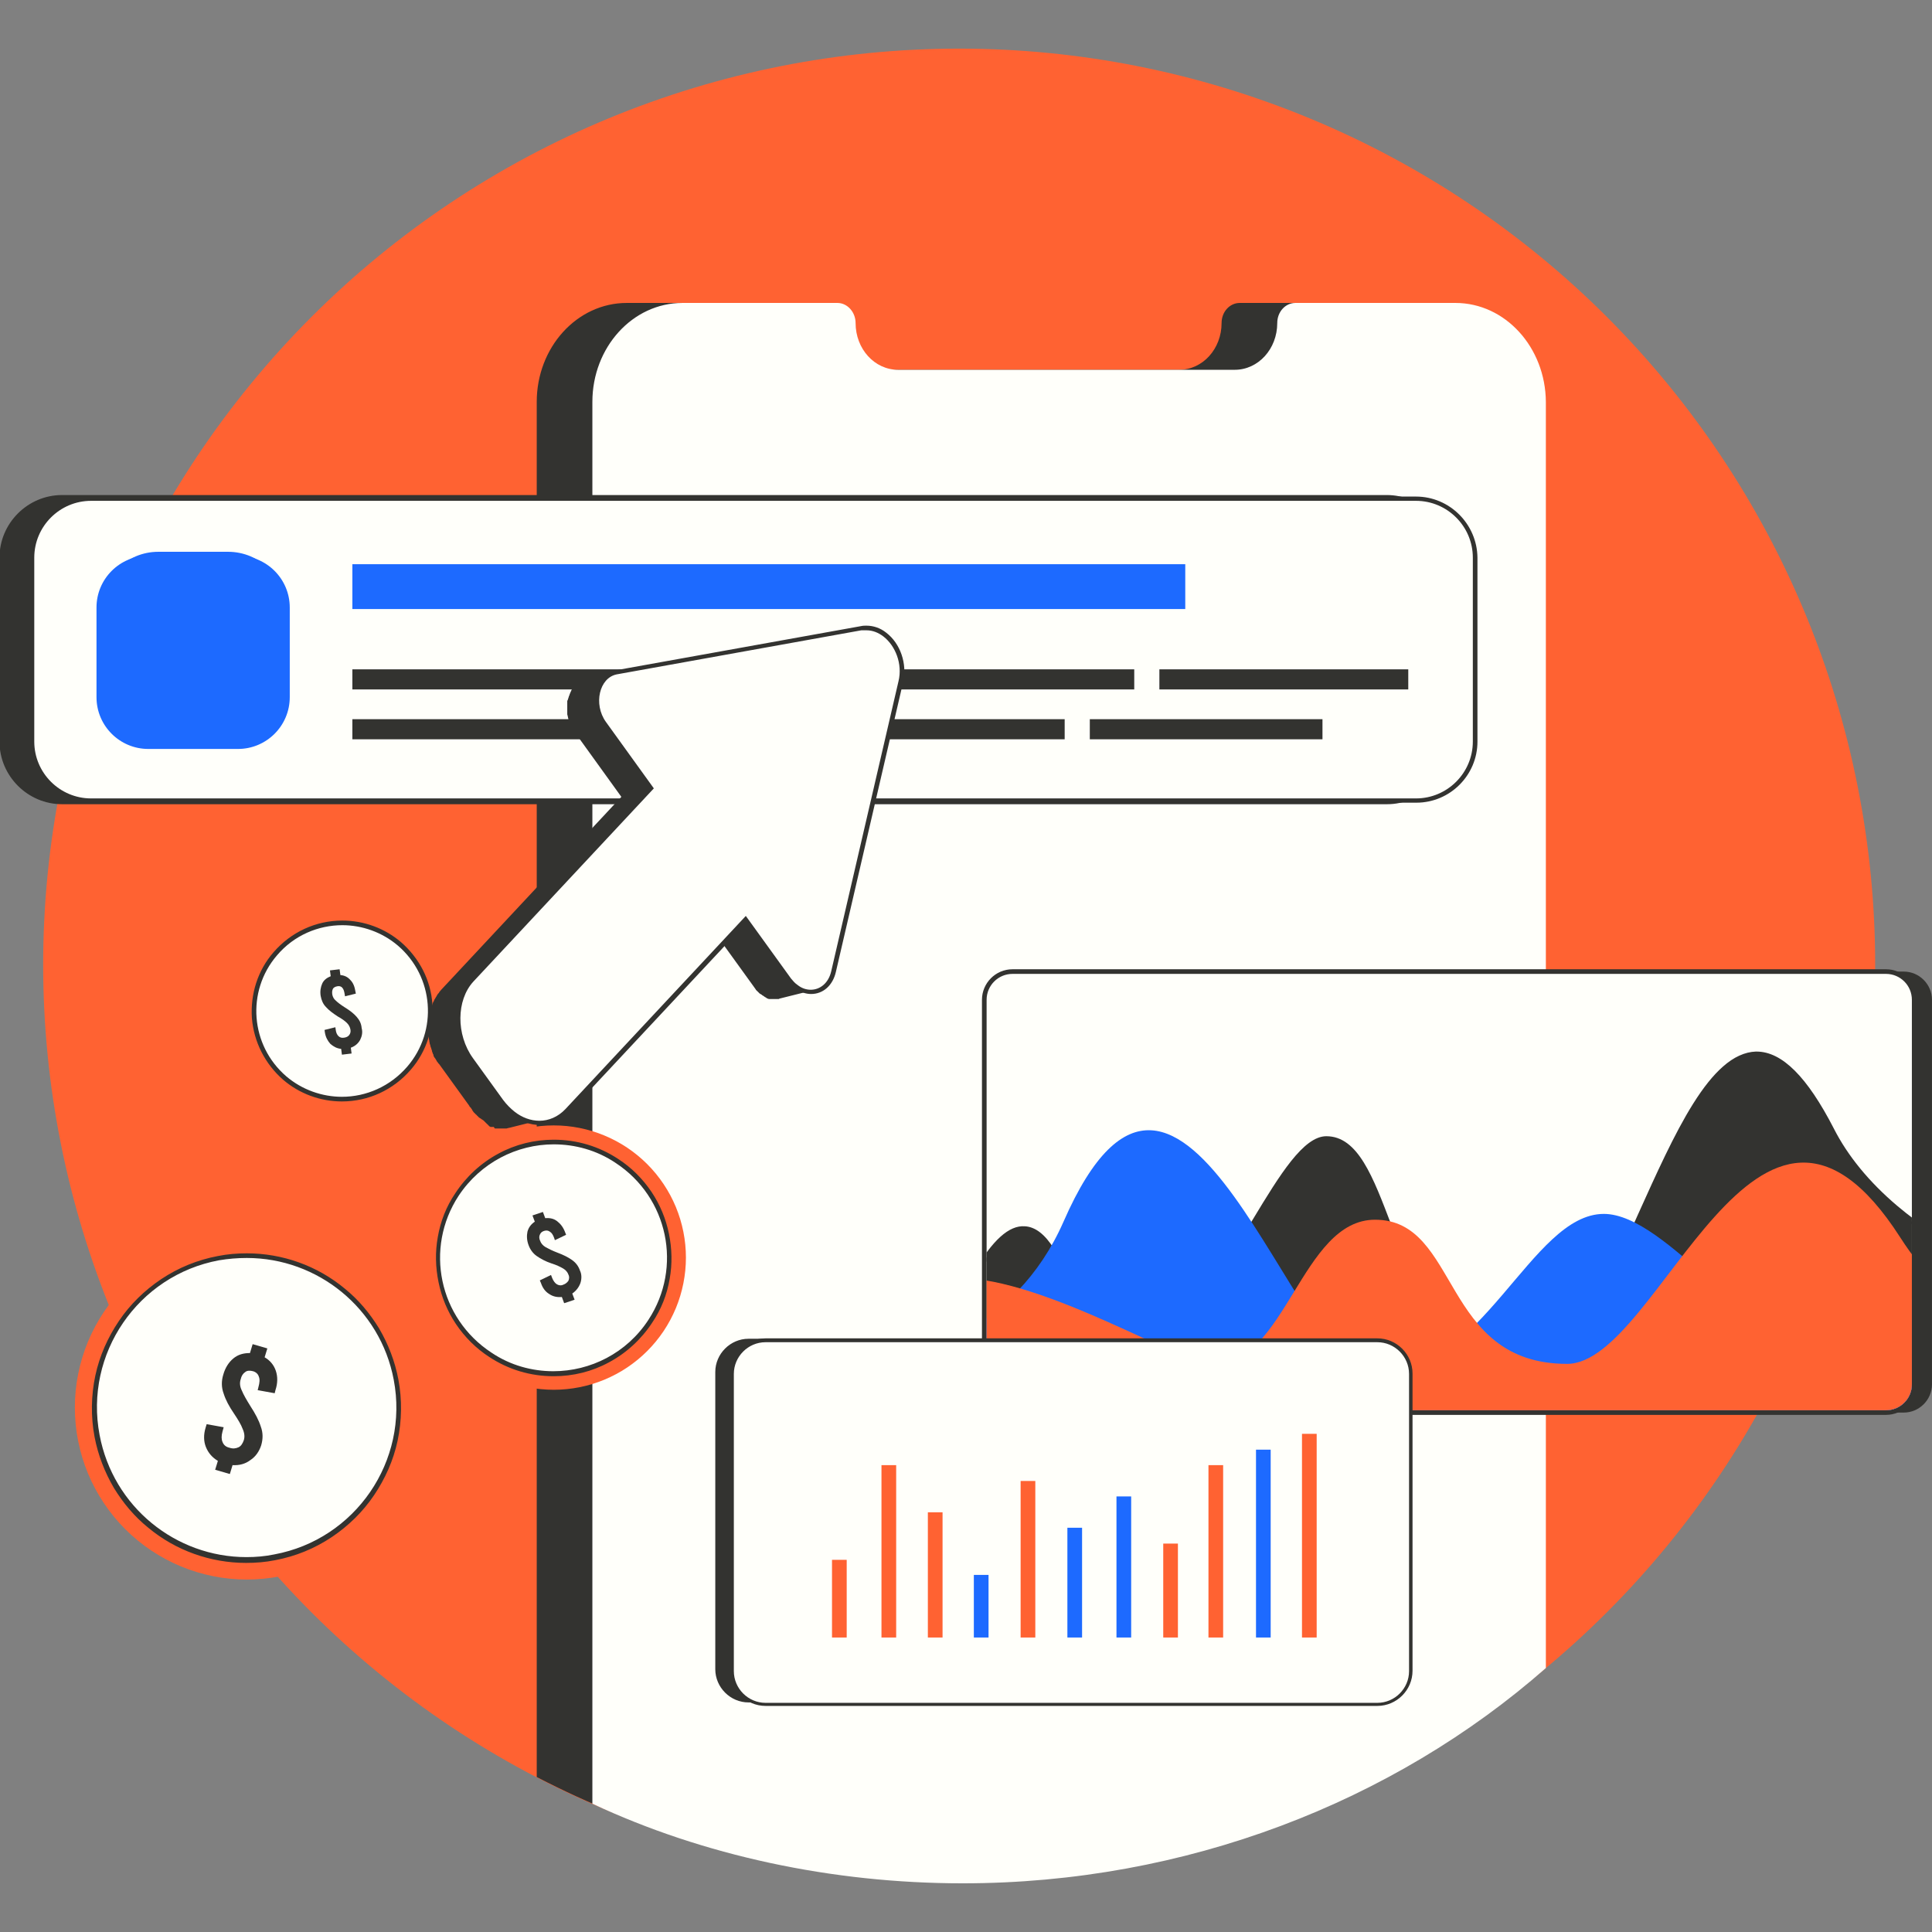 <svg version="1.0" preserveAspectRatio="xMidYMid meet" height="500" viewBox="0 0 375 375" zoomAndPan="magnify" width="500" xmlns:xlink="http://www.w3.org/1999/xlink" xmlns="http://www.w3.org/2000/svg"><rect x="0" y="0" width="375" height="375" fill="#808080" stroke="none"/><defs><clipPath id="dc1bf801ca"><path clip-rule="nonzero" d="M 8 9.328 L 364 9.328 L 364 365.578 L 8 365.578 Z M 8 9.328"></path></clipPath><clipPath id="db3be373c8"><path clip-rule="nonzero" d="M 114 58 L 301 58 L 301 365.578 L 114 365.578 Z M 114 58"></path></clipPath><clipPath id="22068131b6"><path clip-rule="nonzero" d="M 194 189 L 374.902 189 L 374.902 274 L 194 274 Z M 194 189"></path></clipPath><clipPath id="d553e9a2f5"><path clip-rule="nonzero" d="M 194 188 L 374.902 188 L 374.902 275 L 194 275 Z M 194 188"></path></clipPath><clipPath id="b69409d825"><path clip-rule="nonzero" d="M 191.199 204 L 371.246 204 L 371.246 274 L 191.199 274 Z M 191.199 204"></path></clipPath><clipPath id="178321f9dc"><path clip-rule="nonzero" d="M 366.07 273.727 L 196.527 273.727 C 193.75 273.727 191.5 271.477 191.5 268.703 L 191.5 194.059 C 191.5 191.281 193.75 189.031 196.527 189.031 L 366.07 189.031 C 368.844 189.031 371.094 191.281 371.094 194.059 L 371.094 268.703 C 371.094 271.477 368.844 273.727 366.07 273.727 Z M 366.07 273.727"></path></clipPath><clipPath id="e9510695b6"><path clip-rule="nonzero" d="M 191.199 219 L 371.246 219 L 371.246 274 L 191.199 274 Z M 191.199 219"></path></clipPath><clipPath id="ac37de5323"><path clip-rule="nonzero" d="M 366.07 273.727 L 196.527 273.727 C 193.75 273.727 191.5 271.477 191.5 268.703 L 191.5 194.059 C 191.5 191.281 193.75 189.031 196.527 189.031 L 366.07 189.031 C 368.844 189.031 371.094 191.281 371.094 194.059 L 371.094 268.703 C 371.094 271.477 368.844 273.727 366.07 273.727 Z M 366.07 273.727"></path></clipPath><clipPath id="867a4fd087"><path clip-rule="nonzero" d="M 191.199 225 L 371.246 225 L 371.246 274 L 191.199 274 Z M 191.199 225"></path></clipPath><clipPath id="35f771ffb1"><path clip-rule="nonzero" d="M 366.07 273.727 L 196.527 273.727 C 193.75 273.727 191.5 271.477 191.5 268.703 L 191.5 194.059 C 191.5 191.281 193.75 189.031 196.527 189.031 L 366.07 189.031 C 368.844 189.031 371.094 191.281 371.094 194.059 L 371.094 268.703 C 371.094 271.477 368.844 273.727 366.07 273.727 Z M 366.07 273.727"></path></clipPath><clipPath id="c7829f56c5"><path clip-rule="nonzero" d="M 19.484 107.102 L 55.516 107.102 L 55.516 144.961 L 19.484 144.961 Z M 19.484 107.102"></path></clipPath><clipPath id="e819837b40"><path clip-rule="nonzero" d="M 30.734 107.102 L 44.266 107.102 C 50.477 107.102 55.516 112.137 55.516 118.352 L 55.516 133.605 C 55.516 139.82 50.477 144.855 44.266 144.855 L 30.734 144.855 C 24.523 144.855 19.484 139.82 19.484 133.605 L 19.484 118.352 C 19.484 112.137 24.523 107.102 30.734 107.102 Z M 30.734 107.102"></path></clipPath></defs><g clip-path="url(#dc1bf801ca)"><path fill-rule="nonzero" fill-opacity="1" d="M 363.969 187.23 C 363.969 190.141 363.898 193.051 363.754 195.957 C 363.609 198.863 363.398 201.762 363.113 204.66 C 362.828 207.555 362.469 210.441 362.043 213.32 C 361.617 216.199 361.121 219.062 360.551 221.918 C 359.984 224.773 359.348 227.609 358.641 230.434 C 357.934 233.254 357.156 236.059 356.312 238.844 C 355.469 241.629 354.555 244.391 353.574 247.129 C 352.594 249.867 351.547 252.582 350.434 255.27 C 349.32 257.961 348.141 260.617 346.898 263.25 C 345.652 265.879 344.348 268.477 342.973 271.043 C 341.602 273.609 340.168 276.141 338.672 278.637 C 337.176 281.133 335.621 283.59 334.004 286.008 C 332.387 288.43 330.711 290.809 328.98 293.145 C 327.246 295.48 325.457 297.773 323.609 300.023 C 321.766 302.273 319.863 304.477 317.91 306.633 C 315.957 308.789 313.949 310.895 311.895 312.953 C 309.836 315.008 307.73 317.016 305.574 318.969 C 303.418 320.922 301.215 322.824 298.965 324.668 C 296.715 326.516 294.422 328.305 292.086 330.039 C 289.75 331.77 287.371 333.445 284.949 335.062 C 282.531 336.68 280.074 338.234 277.578 339.73 C 275.082 341.227 272.551 342.66 269.984 344.031 C 267.418 345.402 264.82 346.711 262.191 347.957 C 259.559 349.199 256.902 350.379 254.211 351.492 C 251.523 352.605 248.809 353.652 246.07 354.633 C 243.332 355.613 240.57 356.527 237.785 357.371 C 235 358.215 232.195 358.992 229.375 359.699 C 226.551 360.406 223.715 361.043 220.859 361.609 C 218.004 362.176 215.141 362.676 212.262 363.102 C 209.383 363.527 206.496 363.887 203.602 364.172 C 200.703 364.457 197.805 364.668 194.898 364.812 C 191.992 364.953 189.082 365.027 186.172 365.027 C 183.266 365.027 180.355 364.953 177.449 364.812 C 174.543 364.668 171.641 364.457 168.746 364.172 C 165.852 363.887 162.965 363.527 160.086 363.102 C 157.207 362.676 154.34 362.176 151.488 361.609 C 148.633 361.043 145.797 360.406 142.973 359.699 C 140.152 358.992 137.348 358.215 134.562 357.371 C 131.777 356.527 129.016 355.613 126.277 354.633 C 123.535 353.652 120.824 352.605 118.133 351.492 C 115.445 350.379 112.785 349.199 110.156 347.957 C 107.527 346.711 104.93 345.402 102.363 344.031 C 99.797 342.66 97.266 341.227 94.77 339.73 C 92.273 338.234 89.816 336.68 87.395 335.062 C 84.977 333.445 82.598 331.77 80.262 330.039 C 77.926 328.305 75.633 326.516 73.383 324.668 C 71.133 322.824 68.93 320.922 66.773 318.969 C 64.617 317.016 62.512 315.008 60.453 312.953 C 58.395 310.895 56.391 308.789 54.438 306.633 C 52.484 304.477 50.582 302.273 48.738 300.023 C 46.891 297.773 45.102 295.48 43.367 293.145 C 41.633 290.809 39.961 288.43 38.344 286.008 C 36.727 283.59 35.172 281.133 33.676 278.637 C 32.18 276.141 30.746 273.609 29.371 271.043 C 28 268.477 26.691 265.879 25.449 263.25 C 24.207 260.617 23.027 257.961 21.914 255.27 C 20.801 252.582 19.754 249.867 18.773 247.129 C 17.793 244.391 16.879 241.629 16.035 238.844 C 15.191 236.059 14.414 233.254 13.707 230.434 C 13 227.609 12.363 224.773 11.797 221.918 C 11.227 219.062 10.73 216.199 10.305 213.32 C 9.875 210.441 9.52 207.555 9.234 204.66 C 8.949 201.762 8.734 198.863 8.594 195.957 C 8.449 193.051 8.379 190.141 8.379 187.23 C 8.379 184.32 8.449 181.414 8.594 178.508 C 8.734 175.602 8.949 172.699 9.234 169.805 C 9.52 166.91 9.875 164.023 10.305 161.145 C 10.73 158.266 11.227 155.398 11.797 152.547 C 12.363 149.691 13 146.855 13.707 144.031 C 14.414 141.207 15.191 138.406 16.035 135.621 C 16.879 132.836 17.793 130.074 18.773 127.336 C 19.754 124.594 20.801 121.883 21.914 119.191 C 23.027 116.504 24.207 113.844 25.449 111.215 C 26.691 108.586 28 105.984 29.371 103.422 C 30.746 100.855 32.18 98.324 33.676 95.828 C 35.172 93.332 36.727 90.875 38.344 88.453 C 39.961 86.035 41.633 83.656 43.367 81.32 C 45.102 78.984 46.891 76.691 48.738 74.441 C 50.582 72.191 52.484 69.988 54.438 67.832 C 56.391 65.676 58.395 63.57 60.453 61.512 C 62.512 59.453 64.617 57.449 66.773 55.496 C 68.93 53.539 71.133 51.641 73.383 49.793 C 75.633 47.949 77.926 46.16 80.262 44.426 C 82.598 42.691 84.977 41.02 87.395 39.402 C 89.816 37.785 92.273 36.227 94.77 34.734 C 97.266 33.238 99.797 31.805 102.363 30.43 C 104.93 29.059 107.527 27.75 110.156 26.508 C 112.785 25.262 115.445 24.086 118.133 22.973 C 120.824 21.859 123.535 20.812 126.277 19.832 C 129.016 18.852 131.777 17.938 134.562 17.094 C 137.348 16.25 140.152 15.473 142.973 14.766 C 145.797 14.059 148.633 13.422 151.488 12.855 C 154.34 12.285 157.207 11.789 160.086 11.363 C 162.965 10.934 165.852 10.578 168.746 10.293 C 171.641 10.008 174.543 9.793 177.449 9.652 C 180.355 9.508 183.266 9.438 186.172 9.438 C 189.082 9.438 191.992 9.508 194.898 9.652 C 197.805 9.793 200.703 10.008 203.602 10.293 C 206.496 10.578 209.383 10.934 212.262 11.363 C 215.141 11.789 218.004 12.285 220.859 12.855 C 223.715 13.422 226.551 14.059 229.375 14.766 C 232.195 15.473 235 16.25 237.785 17.094 C 240.57 17.938 243.332 18.852 246.07 19.832 C 248.809 20.812 251.523 21.859 254.211 22.973 C 256.902 24.086 259.559 25.262 262.191 26.508 C 264.82 27.75 267.418 29.059 269.984 30.43 C 272.551 31.805 275.082 33.238 277.578 34.734 C 280.074 36.227 282.531 37.785 284.949 39.402 C 287.371 41.02 289.75 42.691 292.086 44.426 C 294.422 46.16 296.715 47.949 298.965 49.793 C 301.215 51.641 303.418 53.539 305.574 55.496 C 307.73 57.449 309.836 59.453 311.895 61.512 C 313.949 63.57 315.957 65.676 317.91 67.832 C 319.863 69.988 321.766 72.191 323.609 74.441 C 325.457 76.691 327.246 78.984 328.98 81.32 C 330.711 83.656 332.387 86.035 334.004 88.453 C 335.621 90.875 337.176 93.332 338.672 95.828 C 340.168 98.324 341.602 100.855 342.973 103.422 C 344.348 105.984 345.652 108.586 346.898 111.215 C 348.141 113.844 349.32 116.504 350.434 119.191 C 351.547 121.883 352.594 124.594 353.574 127.336 C 354.555 130.074 355.469 132.836 356.312 135.621 C 357.156 138.406 357.934 141.207 358.641 144.031 C 359.348 146.855 359.984 149.691 360.551 152.547 C 361.121 155.398 361.617 158.266 362.043 161.145 C 362.469 164.023 362.828 166.91 363.113 169.805 C 363.398 172.699 363.609 175.602 363.754 178.508 C 363.898 181.414 363.969 184.32 363.969 187.23 Z M 363.969 187.23" fill="#ff6232"></path></g><path fill-rule="nonzero" fill-opacity="1" d="M 271.695 58.801 L 240.637 58.801 C 238.688 58.801 237.109 60.523 237.109 62.699 C 237.109 67.727 233.434 71.777 228.859 71.777 L 163.52 71.777 C 158.941 71.777 155.266 67.727 155.266 62.699 C 155.266 60.602 153.691 58.801 151.738 58.801 L 121.656 58.801 C 111.98 58.801 104.18 67.426 104.18 78.004 L 104.18 344.922 C 124.734 355.574 147.539 362.402 171.77 364.352 L 200.652 364.352 C 233.512 361.727 263.816 350.098 289.25 332.02 L 289.25 78.004 C 289.176 67.426 281.371 58.801 271.695 58.801 Z M 271.695 58.801" fill="#333330"></path><g clip-path="url(#db3be373c8)"><path fill-rule="nonzero" fill-opacity="1" d="M 282.496 58.801 L 251.441 58.801 C 249.488 58.801 247.914 60.523 247.914 62.699 C 247.914 67.727 244.238 71.777 239.66 71.777 L 174.32 71.777 C 169.746 71.777 166.07 67.727 166.07 62.699 C 166.07 60.602 164.492 58.801 162.543 58.801 L 132.461 58.801 C 122.781 58.801 114.98 67.426 114.98 78.004 L 114.98 350.098 C 136.438 360.148 161.492 365.551 186.848 365.551 C 230.133 365.551 270.418 349.797 300.051 323.766 L 300.051 78.004 C 299.977 67.426 292.176 58.801 282.496 58.801 Z M 282.496 58.801" fill="#fffffa"></path></g><path fill-rule="nonzero" fill-opacity="1" d="M 86.25 196.234 C 86.25 196.883 86.215 197.531 86.152 198.176 C 86.09 198.82 85.996 199.461 85.867 200.098 C 85.742 200.734 85.586 201.363 85.395 201.984 C 85.207 202.605 84.988 203.215 84.742 203.812 C 84.492 204.414 84.215 204.996 83.91 205.57 C 83.605 206.141 83.27 206.699 82.91 207.238 C 82.551 207.777 82.164 208.297 81.754 208.797 C 81.34 209.301 80.906 209.781 80.449 210.238 C 79.988 210.695 79.508 211.133 79.008 211.543 C 78.508 211.953 77.984 212.34 77.445 212.703 C 76.906 213.062 76.352 213.395 75.781 213.699 C 75.207 214.008 74.621 214.285 74.023 214.531 C 73.422 214.781 72.812 214.996 72.191 215.188 C 71.57 215.375 70.945 215.531 70.309 215.66 C 69.672 215.785 69.031 215.879 68.387 215.945 C 67.738 216.008 67.094 216.039 66.445 216.039 C 65.797 216.039 65.148 216.008 64.504 215.945 C 63.855 215.879 63.215 215.785 62.578 215.66 C 61.945 215.531 61.316 215.375 60.695 215.188 C 60.074 214.996 59.465 214.781 58.863 214.531 C 58.266 214.285 57.68 214.008 57.109 213.699 C 56.535 213.395 55.98 213.062 55.441 212.703 C 54.902 212.34 54.379 211.953 53.879 211.543 C 53.379 211.133 52.898 210.695 52.438 210.238 C 51.98 209.781 51.547 209.301 51.133 208.797 C 50.723 208.297 50.336 207.777 49.977 207.238 C 49.617 206.699 49.281 206.141 48.977 205.57 C 48.672 204.996 48.395 204.414 48.145 203.812 C 47.898 203.215 47.68 202.605 47.492 201.984 C 47.305 201.363 47.145 200.734 47.02 200.098 C 46.895 199.461 46.797 198.82 46.734 198.176 C 46.672 197.531 46.637 196.883 46.637 196.234 C 46.637 195.586 46.672 194.938 46.734 194.293 C 46.797 193.648 46.895 193.008 47.02 192.371 C 47.145 191.734 47.305 191.105 47.492 190.484 C 47.68 189.863 47.898 189.254 48.145 188.656 C 48.395 188.055 48.672 187.469 48.977 186.898 C 49.281 186.324 49.617 185.77 49.977 185.23 C 50.336 184.691 50.723 184.172 51.133 183.672 C 51.547 183.168 51.98 182.688 52.438 182.23 C 52.898 181.77 53.379 181.336 53.879 180.926 C 54.379 180.512 54.902 180.129 55.441 179.766 C 55.98 179.406 56.535 179.074 57.109 178.77 C 57.68 178.461 58.266 178.184 58.863 177.938 C 59.465 177.688 60.074 177.469 60.695 177.281 C 61.316 177.094 61.945 176.938 62.578 176.809 C 63.215 176.684 63.855 176.59 64.504 176.523 C 65.148 176.461 65.797 176.43 66.445 176.43 C 67.094 176.43 67.738 176.461 68.387 176.523 C 69.031 176.59 69.672 176.684 70.309 176.809 C 70.945 176.938 71.57 177.094 72.191 177.281 C 72.812 177.469 73.422 177.688 74.023 177.938 C 74.621 178.184 75.207 178.461 75.781 178.77 C 76.352 179.074 76.906 179.406 77.445 179.766 C 77.984 180.129 78.508 180.512 79.008 180.926 C 79.508 181.336 79.988 181.77 80.449 182.23 C 80.906 182.688 81.34 183.168 81.754 183.672 C 82.164 184.172 82.551 184.691 82.91 185.23 C 83.27 185.77 83.605 186.324 83.91 186.898 C 84.215 187.469 84.492 188.055 84.742 188.656 C 84.988 189.254 85.207 189.863 85.395 190.484 C 85.586 191.105 85.742 191.734 85.867 192.371 C 85.996 193.008 86.09 193.648 86.152 194.293 C 86.215 194.938 86.25 195.586 86.25 196.234 Z M 86.25 196.234" fill="#ff6232"></path><path fill-rule="nonzero" fill-opacity="1" d="M 66.445 213.34 C 62.391 213.34 58.418 211.914 55.34 209.211 C 51.891 206.211 49.789 202.086 49.414 197.508 C 49.039 192.934 50.539 188.508 53.465 185.055 C 56.691 181.23 61.492 179.055 66.445 179.055 C 70.496 179.055 74.469 180.48 77.547 183.18 C 80.996 186.18 83.098 190.309 83.473 194.883 C 83.848 199.461 82.348 203.887 79.422 207.336 C 76.195 211.164 71.469 213.34 66.445 213.34 Z M 66.445 213.34" fill="#fffffa"></path><path fill-rule="nonzero" fill-opacity="1" d="M 66.445 179.578 C 70.27 179.578 74.172 180.93 77.246 183.555 C 84.223 189.559 85.047 200.059 79.047 207.035 C 75.746 210.863 71.094 212.887 66.367 212.887 C 62.543 212.887 58.641 211.539 55.566 208.914 C 48.59 202.91 47.766 192.406 53.766 185.43 C 57.066 181.531 61.793 179.578 66.445 179.578 M 66.445 178.68 C 61.266 178.68 56.465 180.93 53.09 184.832 C 50.016 188.355 48.59 192.934 48.891 197.586 C 49.266 202.234 51.441 206.512 54.965 209.586 C 58.117 212.289 62.168 213.789 66.367 213.789 C 71.543 213.789 76.348 211.539 79.723 207.637 C 82.797 204.109 84.223 199.535 83.922 194.883 C 83.621 190.234 81.371 185.957 77.848 182.879 C 74.695 180.18 70.645 178.68 66.445 178.68 Z M 66.445 178.68" fill="#333330"></path><path fill-rule="nonzero" fill-opacity="1" d="M 81.297 273.203 C 81.297 274.297 81.242 275.387 81.137 276.477 C 81.031 277.562 80.867 278.645 80.656 279.715 C 80.441 280.789 80.176 281.848 79.859 282.895 C 79.543 283.941 79.176 284.969 78.758 285.98 C 78.336 286.988 77.871 287.977 77.355 288.941 C 76.84 289.906 76.277 290.84 75.672 291.75 C 75.062 292.66 74.414 293.535 73.719 294.383 C 73.027 295.227 72.293 296.035 71.52 296.809 C 70.746 297.582 69.938 298.316 69.094 299.008 C 68.246 299.703 67.371 300.352 66.461 300.961 C 65.551 301.566 64.613 302.129 63.652 302.645 C 62.688 303.16 61.699 303.629 60.688 304.047 C 59.68 304.465 58.652 304.832 57.605 305.148 C 56.559 305.465 55.5 305.73 54.426 305.945 C 53.355 306.16 52.273 306.32 51.188 306.426 C 50.098 306.531 49.008 306.586 47.914 306.586 C 46.82 306.586 45.73 306.531 44.641 306.426 C 43.555 306.32 42.473 306.16 41.402 305.945 C 40.328 305.73 39.27 305.465 38.223 305.148 C 37.176 304.832 36.148 304.465 35.141 304.047 C 34.129 303.629 33.141 303.16 32.176 302.645 C 31.215 302.129 30.277 301.566 29.367 300.961 C 28.457 300.352 27.582 299.703 26.734 299.008 C 25.891 298.316 25.082 297.582 24.309 296.809 C 23.535 296.035 22.801 295.227 22.109 294.383 C 21.414 293.535 20.766 292.66 20.156 291.75 C 19.551 290.84 18.988 289.906 18.473 288.941 C 17.957 287.977 17.488 286.988 17.07 285.98 C 16.652 284.969 16.285 283.941 15.969 282.895 C 15.652 281.848 15.387 280.789 15.172 279.715 C 14.957 278.645 14.797 277.562 14.691 276.477 C 14.586 275.387 14.531 274.297 14.531 273.203 C 14.531 272.109 14.586 271.02 14.691 269.93 C 14.797 268.844 14.957 267.762 15.172 266.691 C 15.387 265.617 15.652 264.559 15.969 263.512 C 16.285 262.465 16.652 261.438 17.07 260.43 C 17.488 259.418 17.957 258.43 18.473 257.465 C 18.988 256.504 19.551 255.566 20.156 254.656 C 20.766 253.746 21.414 252.871 22.109 252.023 C 22.801 251.18 23.535 250.371 24.309 249.598 C 25.082 248.824 25.891 248.09 26.734 247.398 C 27.582 246.703 28.457 246.055 29.367 245.445 C 30.277 244.84 31.215 244.277 32.176 243.762 C 33.141 243.246 34.129 242.781 35.141 242.359 C 36.148 241.941 37.176 241.574 38.223 241.258 C 39.27 240.941 40.328 240.676 41.402 240.461 C 42.473 240.25 43.555 240.09 44.641 239.98 C 45.73 239.875 46.82 239.82 47.914 239.82 C 49.008 239.82 50.098 239.875 51.188 239.98 C 52.273 240.09 53.355 240.25 54.426 240.461 C 55.5 240.676 56.559 240.941 57.605 241.258 C 58.652 241.574 59.68 241.941 60.688 242.359 C 61.699 242.781 62.688 243.246 63.652 243.762 C 64.613 244.277 65.551 244.84 66.461 245.445 C 67.371 246.055 68.246 246.703 69.094 247.398 C 69.938 248.09 70.746 248.824 71.52 249.598 C 72.293 250.371 73.027 251.18 73.719 252.023 C 74.414 252.871 75.062 253.746 75.672 254.656 C 76.277 255.566 76.84 256.504 77.355 257.465 C 77.871 258.43 78.336 259.418 78.758 260.43 C 79.176 261.438 79.543 262.465 79.859 263.512 C 80.176 264.559 80.441 265.617 80.656 266.691 C 80.867 267.762 81.031 268.844 81.137 269.93 C 81.242 271.02 81.297 272.109 81.297 273.203 Z M 81.297 273.203" fill="#ff6232"></path><path fill-rule="nonzero" fill-opacity="1" d="M 47.84 302.762 C 33.66 302.762 21.508 292.633 18.883 278.754 C 17.457 271.027 19.031 263.152 23.531 256.625 C 27.957 250.098 34.711 245.746 42.438 244.246 C 44.238 243.871 46.113 243.723 47.914 243.723 C 62.094 243.723 74.246 253.848 76.871 267.727 C 78.297 275.453 76.723 283.332 72.219 289.859 C 67.793 296.383 61.043 300.734 53.316 302.234 C 51.516 302.535 49.715 302.762 47.84 302.762 Z M 47.84 302.762" fill="#fffffa"></path><path fill-rule="nonzero" fill-opacity="1" d="M 47.914 244.172 C 61.641 244.172 73.797 253.922 76.422 267.801 C 79.422 283.555 68.996 298.785 53.242 301.711 C 51.441 302.086 49.641 302.234 47.84 302.234 C 34.109 302.234 21.957 292.484 19.332 278.531 C 16.332 262.777 26.758 247.547 42.512 244.621 C 44.312 244.32 46.113 244.172 47.914 244.172 M 47.914 243.27 C 46.039 243.27 44.164 243.422 42.289 243.797 C 38.312 244.547 34.637 246.047 31.262 248.297 C 28.035 250.473 25.258 253.172 23.082 256.398 C 20.906 259.625 19.332 263.152 18.508 266.977 C 17.68 270.879 17.605 274.93 18.355 278.906 C 19.031 282.43 20.309 285.73 22.109 288.809 C 23.906 291.734 26.082 294.359 28.785 296.535 C 34.109 300.961 40.863 303.359 47.766 303.359 C 49.641 303.359 51.516 303.211 53.391 302.836 C 57.367 302.086 61.043 300.586 64.418 298.336 C 67.645 296.16 70.418 293.457 72.594 290.234 C 74.77 287.008 76.348 283.48 77.172 279.656 C 77.996 275.754 78.07 271.703 77.32 267.727 C 76.645 264.199 75.371 260.898 73.57 257.824 C 71.77 254.898 69.594 252.273 66.895 250.098 C 61.566 245.672 54.816 243.27 47.914 243.27 Z M 47.914 243.27" fill="#333330"></path><path fill-rule="nonzero" fill-opacity="1" d="M 133.137 244.098 C 133.137 244.938 133.094 245.773 133.012 246.609 C 132.93 247.445 132.805 248.277 132.641 249.102 C 132.477 249.926 132.273 250.738 132.031 251.543 C 131.785 252.348 131.504 253.137 131.184 253.914 C 130.859 254.691 130.5 255.449 130.105 256.191 C 129.711 256.93 129.277 257.652 128.812 258.352 C 128.344 259.047 127.844 259.723 127.312 260.371 C 126.777 261.023 126.215 261.645 125.621 262.238 C 125.027 262.832 124.406 263.395 123.754 263.93 C 123.105 264.461 122.43 264.961 121.734 265.43 C 121.035 265.895 120.312 266.328 119.574 266.723 C 118.832 267.117 118.074 267.477 117.297 267.801 C 116.52 268.121 115.73 268.402 114.926 268.648 C 114.121 268.891 113.309 269.094 112.484 269.258 C 111.66 269.422 110.828 269.547 109.992 269.629 C 109.156 269.711 108.32 269.754 107.48 269.754 C 106.637 269.754 105.801 269.711 104.965 269.629 C 104.129 269.547 103.297 269.422 102.473 269.258 C 101.648 269.094 100.836 268.891 100.031 268.648 C 99.227 268.402 98.438 268.121 97.66 267.801 C 96.883 267.477 96.125 267.117 95.383 266.723 C 94.645 266.328 93.922 265.895 93.227 265.43 C 92.527 264.961 91.852 264.461 91.203 263.93 C 90.555 263.395 89.93 262.832 89.336 262.238 C 88.742 261.645 88.18 261.023 87.645 260.371 C 87.113 259.723 86.613 259.047 86.145 258.352 C 85.68 257.652 85.246 256.93 84.852 256.191 C 84.457 255.449 84.098 254.691 83.773 253.914 C 83.453 253.137 83.172 252.348 82.926 251.543 C 82.684 250.738 82.48 249.926 82.316 249.102 C 82.152 248.277 82.027 247.445 81.945 246.609 C 81.863 245.773 81.824 244.938 81.824 244.098 C 81.824 243.254 81.863 242.418 81.945 241.582 C 82.027 240.746 82.152 239.914 82.316 239.09 C 82.48 238.266 82.684 237.453 82.926 236.648 C 83.172 235.844 83.453 235.055 83.773 234.277 C 84.098 233.5 84.457 232.742 84.852 232 C 85.246 231.262 85.68 230.539 86.145 229.844 C 86.613 229.145 87.113 228.469 87.645 227.82 C 88.18 227.172 88.742 226.547 89.336 225.953 C 89.93 225.359 90.555 224.797 91.203 224.262 C 91.852 223.73 92.527 223.23 93.227 222.762 C 93.922 222.297 94.645 221.863 95.383 221.469 C 96.125 221.074 96.883 220.715 97.66 220.395 C 98.438 220.07 99.227 219.789 100.031 219.543 C 100.836 219.301 101.648 219.098 102.473 218.934 C 103.297 218.77 104.129 218.645 104.965 218.562 C 105.801 218.48 106.637 218.441 107.48 218.441 C 108.32 218.441 109.156 218.48 109.992 218.562 C 110.828 218.645 111.66 218.77 112.484 218.934 C 113.309 219.098 114.121 219.301 114.926 219.543 C 115.73 219.789 116.52 220.07 117.297 220.395 C 118.074 220.715 118.832 221.074 119.574 221.469 C 120.312 221.863 121.035 222.297 121.734 222.762 C 122.43 223.23 123.105 223.73 123.754 224.262 C 124.406 224.797 125.027 225.359 125.621 225.953 C 126.215 226.547 126.777 227.172 127.312 227.82 C 127.844 228.469 128.344 229.145 128.812 229.844 C 129.277 230.539 129.711 231.262 130.105 232 C 130.5 232.742 130.859 233.5 131.184 234.277 C 131.504 235.055 131.785 235.844 132.031 236.648 C 132.273 237.453 132.477 238.266 132.641 239.09 C 132.805 239.914 132.93 240.746 133.012 241.582 C 133.094 242.418 133.137 243.254 133.137 244.098 Z M 133.137 244.098" fill="#ff6232"></path><path fill-rule="nonzero" fill-opacity="1" d="M 107.48 266.527 C 103.129 266.527 98.852 265.25 95.25 262.852 C 84.898 256.098 81.973 242.145 88.723 231.793 C 92.852 225.418 99.902 221.59 107.555 221.59 C 111.906 221.59 116.18 222.867 119.781 225.266 C 130.133 232.02 133.059 245.973 126.309 256.324 C 122.109 262.777 115.055 266.527 107.48 266.527 Z M 107.48 266.527" fill="#fffffa"></path><path fill-rule="nonzero" fill-opacity="1" d="M 107.48 222.117 C 111.605 222.117 115.805 223.242 119.48 225.715 C 129.684 232.395 132.535 245.973 125.859 256.176 C 121.656 262.625 114.605 266.152 107.402 266.152 C 103.277 266.152 99.078 265.027 95.402 262.551 C 85.199 255.875 82.348 242.297 89.023 232.094 C 93.301 225.641 100.352 222.117 107.48 222.117 M 107.48 221.215 C 103.727 221.215 100.051 222.117 96.75 223.914 C 93.375 225.715 90.449 228.418 88.348 231.645 C 86.625 234.195 85.5 237.043 84.973 240.121 C 84.449 243.047 84.523 245.973 85.125 248.898 C 85.723 251.824 86.848 254.523 88.5 257 C 90.223 259.551 92.398 261.727 94.949 263.375 C 98.703 265.852 102.977 267.125 107.48 267.125 C 111.23 267.125 114.906 266.227 118.207 264.426 C 121.582 262.625 124.508 259.926 126.609 256.699 C 128.336 254.148 129.461 251.297 129.984 248.223 C 130.508 245.297 130.434 242.371 129.836 239.445 C 129.234 236.52 128.109 233.82 126.457 231.344 C 124.734 228.793 122.559 226.617 120.008 224.965 C 116.258 222.492 111.98 221.215 107.48 221.215 Z M 107.48 221.215" fill="#333330"></path><path fill-rule="nonzero" fill-opacity="1" d="M 48.59 283.406 C 47.613 284.156 46.414 284.457 45.137 284.383 L 44.613 286.105 L 41.762 285.281 L 42.289 283.555 C 41.164 282.879 40.41 281.98 39.961 280.855 C 39.512 279.73 39.512 278.453 39.887 277.18 L 40.113 276.43 L 43.414 277.027 L 43.188 277.855 C 42.961 278.68 42.961 279.355 43.188 279.879 C 43.414 280.48 43.863 280.855 44.539 281.004 C 45.215 281.23 45.738 281.156 46.262 280.93 C 46.789 280.707 47.09 280.18 47.312 279.578 C 47.539 278.906 47.465 278.156 47.09 277.328 C 46.789 276.504 46.188 275.527 45.438 274.402 C 44.465 272.977 43.789 271.703 43.414 270.504 C 42.961 269.301 42.961 268.027 43.336 266.828 C 43.715 265.477 44.387 264.426 45.289 263.676 C 46.188 262.926 47.238 262.625 48.516 262.625 L 49.039 260.898 L 51.891 261.727 L 51.363 263.449 C 52.414 264.051 53.164 264.953 53.539 266.078 C 53.914 267.203 53.914 268.477 53.465 269.828 L 53.316 270.426 L 50.016 269.828 L 50.164 269.227 C 50.391 268.402 50.465 267.727 50.238 267.203 C 50.09 266.676 49.641 266.301 49.113 266.152 C 48.516 266 47.988 266 47.613 266.301 C 47.164 266.602 46.863 267.051 46.715 267.727 C 46.488 268.402 46.562 269.152 46.938 269.902 C 47.238 270.652 47.84 271.703 48.59 272.902 C 49.562 274.402 50.238 275.68 50.613 276.879 C 51.066 278.078 51.066 279.281 50.691 280.555 C 50.316 281.68 49.641 282.73 48.59 283.406 Z M 48.59 283.406" fill="#333330"></path><path fill-rule="nonzero" fill-opacity="1" d="M 112.656 249.047 C 112.355 249.871 111.828 250.547 111.078 251.074 L 111.531 252.273 L 109.504 252.949 L 109.055 251.746 C 108.152 251.824 107.328 251.672 106.578 251.148 C 105.828 250.699 105.305 249.949 105.004 249.047 L 104.777 248.523 L 106.953 247.473 L 107.18 248.07 C 107.402 248.598 107.703 249.047 108.078 249.273 C 108.453 249.496 108.902 249.574 109.355 249.348 C 109.805 249.199 110.105 248.898 110.328 248.598 C 110.48 248.223 110.555 247.848 110.328 247.398 C 110.18 246.945 109.805 246.496 109.277 246.195 C 108.754 245.898 108.004 245.52 107.027 245.223 C 105.902 244.848 104.93 244.32 104.18 243.797 C 103.43 243.27 102.902 242.52 102.602 241.695 C 102.227 240.719 102.227 239.82 102.379 239.07 C 102.602 238.246 103.051 237.645 103.805 237.121 L 103.352 235.918 L 105.379 235.242 L 105.828 236.445 C 106.73 236.371 107.48 236.52 108.152 237.043 C 108.828 237.57 109.355 238.246 109.73 239.293 L 109.879 239.672 L 107.703 240.719 L 107.555 240.27 C 107.328 239.672 107.105 239.293 106.73 239.07 C 106.43 238.844 106.055 238.77 105.602 238.918 C 105.152 239.07 104.93 239.293 104.777 239.672 C 104.629 239.969 104.629 240.422 104.852 240.871 C 105.004 241.32 105.379 241.77 105.902 242.07 C 106.43 242.371 107.18 242.746 108.152 243.121 C 109.355 243.57 110.254 244.02 111.004 244.547 C 111.754 245.07 112.281 245.746 112.582 246.648 C 112.879 247.246 112.957 248.148 112.656 249.047 Z M 112.656 249.047" fill="#333330"></path><path fill-rule="nonzero" fill-opacity="1" d="M 69.895 201.859 C 69.52 202.535 68.918 203.062 68.094 203.359 L 68.242 204.484 L 66.367 204.711 L 66.219 203.586 C 65.395 203.512 64.719 203.137 64.117 202.609 C 63.594 202.012 63.219 201.336 63.066 200.434 L 62.992 199.91 L 65.094 199.387 L 65.168 199.91 C 65.242 200.434 65.395 200.809 65.695 201.109 C 65.992 201.41 66.367 201.484 66.82 201.41 C 67.27 201.336 67.57 201.184 67.793 200.887 C 68.02 200.586 68.094 200.211 68.02 199.836 C 67.945 199.387 67.719 198.934 67.344 198.559 C 66.969 198.184 66.367 197.734 65.543 197.285 C 64.645 196.684 63.895 196.16 63.293 195.484 C 62.691 194.883 62.391 194.133 62.242 193.309 C 62.094 192.406 62.242 191.582 62.543 190.906 C 62.844 190.234 63.441 189.781 64.191 189.484 L 64.043 188.355 L 65.918 188.133 L 66.07 189.258 C 66.895 189.332 67.492 189.633 68.02 190.234 C 68.543 190.758 68.844 191.508 68.996 192.484 L 69.07 192.859 L 66.969 193.383 L 66.895 192.934 C 66.82 192.406 66.668 191.957 66.445 191.734 C 66.219 191.434 65.844 191.359 65.469 191.434 C 65.094 191.508 64.793 191.656 64.645 191.883 C 64.492 192.184 64.418 192.484 64.492 193.008 C 64.566 193.457 64.793 193.91 65.168 194.207 C 65.543 194.582 66.145 195.035 66.969 195.559 C 67.945 196.16 68.695 196.758 69.219 197.359 C 69.746 197.961 70.121 198.633 70.195 199.535 C 70.418 200.359 70.27 201.109 69.895 201.859 Z M 69.895 201.859" fill="#333330"></path><g clip-path="url(#22068131b6)"><path fill-rule="nonzero" fill-opacity="1" d="M 369.52 273.727 L 199.977 273.727 C 197.203 273.727 194.949 271.477 194.949 268.703 L 194.949 194.059 C 194.949 191.281 197.203 189.031 199.977 189.031 L 369.52 189.031 C 372.297 189.031 374.547 191.281 374.547 194.059 L 374.547 268.703 C 374.547 271.477 372.297 273.727 369.52 273.727 Z M 369.52 273.727" fill="#333330"></path></g><g clip-path="url(#d553e9a2f5)"><path fill-rule="nonzero" fill-opacity="1" d="M 369.52 274.18 L 199.977 274.18 C 196.977 274.18 194.5 271.703 194.5 268.703 L 194.5 194.059 C 194.5 191.059 196.977 188.582 199.977 188.582 L 369.52 188.582 C 372.52 188.582 374.996 191.059 374.996 194.059 L 374.996 268.703 C 374.996 271.703 372.52 274.18 369.52 274.18 Z M 199.977 189.48 C 197.426 189.48 195.402 191.508 195.402 194.059 L 195.402 268.703 C 195.402 271.254 197.426 273.277 199.977 273.277 L 369.52 273.277 C 372.07 273.277 374.094 271.254 374.094 268.703 L 374.094 194.059 C 374.094 191.508 372.07 189.48 369.52 189.48 Z M 199.977 189.48" fill="#333330"></path></g><path fill-rule="nonzero" fill-opacity="1" d="M 196.527 274.18 C 193.523 274.18 191.051 271.703 191.051 268.703 L 191.051 194.059 C 191.051 191.059 193.523 188.582 196.527 188.582 L 366.07 188.582 C 369.07 188.582 371.543 191.059 371.543 194.059 L 371.543 268.703 C 371.543 271.703 369.07 274.18 366.07 274.18 Z M 196.527 274.18" fill="#fffffa"></path><path fill-rule="nonzero" fill-opacity="1" d="M 366.07 189.031 C 368.844 189.031 371.094 191.281 371.094 194.059 L 371.094 268.703 C 371.094 271.477 368.844 273.727 366.07 273.727 L 196.527 273.727 C 193.75 273.727 191.5 271.477 191.5 268.703 L 191.5 194.059 C 191.5 191.281 193.75 189.031 196.527 189.031 L 366.07 189.031 M 366.07 188.133 L 196.527 188.133 C 193.227 188.133 190.598 190.832 190.598 194.059 L 190.598 268.703 C 190.598 272.004 193.301 274.629 196.527 274.629 L 366.07 274.629 C 369.371 274.629 371.996 271.93 371.996 268.703 L 371.996 194.059 C 371.996 190.832 369.371 188.133 366.07 188.133 Z M 366.07 188.133" fill="#333330"></path><g clip-path="url(#b69409d825)"><g clip-path="url(#178321f9dc)"><path fill-rule="nonzero" fill-opacity="1" d="M 124.883 279.281 L 426.91 279.281 L 402.301 252.422 C 402.301 252.422 367.492 243.121 355.414 219.414 C 329.383 168.477 317.008 266.375 296.527 266.375 C 268.543 266.375 271.32 221.141 257.367 221.141 C 247.84 221.141 236.062 260.898 219.781 260.898 C 216.332 260.898 211.453 263.75 209.129 255.199 C 196.449 208.988 180.473 273.727 176.871 273.727 C 149.113 273.727 124.957 266.602 124.957 266.602 L 124.957 279.281 Z M 124.883 279.281" fill="#333330"></path><path fill-rule="nonzero" fill-opacity="1" d="M 427.957 279.73 L 124.434 279.73 L 124.434 266 L 125.035 266.152 C 125.109 266.152 131.184 267.953 140.562 269.676 C 149.188 271.328 162.543 273.203 176.797 273.203 C 176.945 273.129 177.32 272.828 178.445 270.504 C 179.273 268.852 180.172 266.527 181.223 263.902 C 183.398 258.648 186.098 252.125 189.023 246.945 C 192.625 240.719 195.852 237.793 198.926 238.02 C 202.977 238.246 206.43 243.797 209.504 254.973 C 211.305 261.5 214.457 261.051 217.531 260.523 C 218.281 260.375 219.031 260.301 219.781 260.301 C 228.785 260.301 236.438 247.773 243.188 236.668 C 248.438 227.969 253.016 220.539 257.441 220.539 C 263.594 220.539 266.52 228.492 270.043 237.719 C 272.445 244.02 275.07 251.148 279.195 256.625 C 283.848 262.777 289.551 265.777 296.676 265.777 C 304.477 265.777 311.379 250.473 317.98 235.617 C 321.434 227.969 324.957 220.09 328.633 214.238 C 330.66 211.012 332.535 208.688 334.41 207.035 C 336.512 205.16 338.688 204.188 340.789 204.109 C 340.863 204.109 340.938 204.109 340.938 204.109 C 345.887 204.109 350.766 208.988 355.941 219.039 C 358.641 224.367 362.844 229.469 368.242 234.043 C 372.594 237.719 377.77 241.172 383.699 244.246 C 393.75 249.422 402.453 251.824 402.527 251.824 L 402.676 251.824 L 402.754 251.898 Z M 125.332 278.828 L 425.934 278.828 L 402.152 252.797 C 401.027 252.5 392.773 250.098 383.246 245.145 C 377.32 242.07 371.996 238.621 367.645 234.867 C 362.094 230.141 357.891 225.043 355.117 219.566 C 352.488 214.465 349.938 210.711 347.465 208.312 C 345.215 206.137 342.961 205.086 340.789 205.16 C 332.609 205.387 325.559 220.992 318.73 236.145 C 315.355 243.645 311.828 251.371 308.305 257.148 C 306.355 260.227 304.555 262.551 302.754 264.125 C 300.727 265.926 298.625 266.828 296.602 266.828 C 289.176 266.828 283.172 263.676 278.371 257.301 C 274.246 251.746 271.543 244.547 269.145 238.168 C 265.77 229.242 262.918 221.59 257.441 221.59 C 253.539 221.59 248.891 229.242 243.938 237.344 C 237.035 248.598 229.309 261.352 219.781 261.352 C 219.105 261.352 218.43 261.426 217.68 261.574 C 214.531 262.027 210.703 262.625 208.68 255.348 C 205.754 244.77 202.453 239.293 198.926 239.07 C 196.227 238.918 193.227 241.77 189.848 247.547 C 186.922 252.648 184.223 259.176 182.047 264.426 C 178.973 271.852 177.922 274.254 176.797 274.254 C 168.844 274.254 156.09 273.652 140.336 270.652 C 132.535 269.227 127.059 267.727 125.332 267.203 Z M 125.332 278.828" fill="#333330"></path></g></g><g clip-path="url(#e9510695b6)"><g clip-path="url(#ac37de5323)"><path fill-rule="nonzero" fill-opacity="1" d="M 374.246 273.727 L 124.957 273.727 L 124.957 265.402 C 124.957 265.402 187.75 279.656 206.43 237.121 C 229.684 184.008 251.215 267.051 266.742 267.051 C 287.824 267.051 297.125 235.617 311.305 235.617 C 323.609 235.617 340.863 262.027 353.164 262.027 C 364.117 262.027 377.246 245.445 377.246 245.445 Z M 374.246 273.727" fill="#1d6aff"></path></g></g><g clip-path="url(#867a4fd087)"><g clip-path="url(#35f771ffb1)"><path fill-rule="nonzero" fill-opacity="1" d="M 153.539 276.129 L 418.656 276.129 L 418.656 264.953 C 418.656 264.953 387.297 269.004 368.844 240.195 C 340.938 196.684 322.258 264.727 304.18 264.727 C 279.648 264.727 283.398 236.746 266.895 236.746 C 252.566 236.746 249.641 264.953 235.312 264.953 C 229.836 264.953 202.602 248.07 186.25 248.07 C 164.566 248.07 153.465 264.953 153.465 264.953 L 153.465 276.129 Z M 153.539 276.129" fill="#ff6232"></path></g></g><path fill-rule="nonzero" fill-opacity="1" d="M 139.211 323.992 L 139.211 266.301 C 139.211 262.926 141.988 260.148 145.363 260.148 L 264.117 260.148 C 267.492 260.148 270.27 262.926 270.27 266.301 L 270.27 323.992 C 270.27 327.367 267.492 330.141 264.117 330.141 L 145.289 330.141 C 141.914 330.141 139.211 327.367 139.211 323.992 Z M 139.211 323.992" fill="#333330"></path><path fill-rule="nonzero" fill-opacity="1" d="M 264.117 330.441 L 145.289 330.441 C 141.762 330.441 138.836 327.516 138.836 323.992 L 138.836 266.301 C 138.836 262.777 141.762 259.852 145.289 259.852 L 264.043 259.852 C 267.57 259.852 270.496 262.777 270.496 266.301 L 270.496 323.992 C 270.57 327.594 267.645 330.441 264.117 330.441 Z M 145.289 260.523 C 142.137 260.523 139.512 263.152 139.512 266.301 L 139.512 323.992 C 139.512 327.141 142.137 329.766 145.289 329.766 L 264.043 329.766 C 267.195 329.766 269.82 327.141 269.82 323.992 L 269.82 266.301 C 269.82 263.152 267.195 260.523 264.043 260.523 Z M 145.289 260.523" fill="#333330"></path><path fill-rule="nonzero" fill-opacity="1" d="M 148.59 330.742 C 145.062 330.742 142.137 327.816 142.137 324.293 L 142.137 266.602 C 142.137 263.074 145.062 260.148 148.59 260.148 L 267.344 260.148 C 270.871 260.148 273.797 263.074 273.797 266.602 L 273.797 324.293 C 273.797 327.816 270.871 330.742 267.344 330.742 Z M 148.59 330.742" fill="#fffffa"></path><path fill-rule="nonzero" fill-opacity="1" d="M 267.344 260.523 C 270.719 260.523 273.496 263.301 273.496 266.676 L 273.496 324.367 C 273.496 327.742 270.719 330.52 267.344 330.52 L 148.59 330.52 C 145.215 330.52 142.438 327.742 142.438 324.367 L 142.438 266.676 C 142.438 263.301 145.215 260.523 148.59 260.523 L 267.344 260.523 M 267.344 259.773 L 148.59 259.773 C 144.84 259.773 141.762 262.852 141.762 266.602 L 141.762 324.293 C 141.762 328.043 144.84 331.117 148.59 331.117 L 267.344 331.117 C 271.094 331.117 274.172 328.043 274.172 324.293 L 274.172 266.602 C 274.172 262.852 271.094 259.773 267.344 259.773 Z M 267.344 259.773" fill="#333330"></path><path fill-rule="nonzero" fill-opacity="1" d="M 161.492 302.762 L 164.344 302.762 L 164.344 317.84 L 161.492 317.84 Z M 161.492 302.762" fill="#ff6232"></path><path fill-rule="nonzero" fill-opacity="1" d="M 180.098 293.535 L 182.949 293.535 L 182.949 317.84 L 180.098 317.84 Z M 180.098 293.535" fill="#ff6232"></path><path fill-rule="nonzero" fill-opacity="1" d="M 171.094 284.383 L 173.945 284.383 L 173.945 317.84 L 171.094 317.84 Z M 171.094 284.383" fill="#ff6232"></path><path fill-rule="nonzero" fill-opacity="1" d="M 189.023 305.688 L 191.875 305.688 L 191.875 317.84 L 189.023 317.84 Z M 189.023 305.688" fill="#1d6aff"></path><path fill-rule="nonzero" fill-opacity="1" d="M 198.102 287.457 L 200.953 287.457 L 200.953 317.84 L 198.102 317.84 Z M 198.102 287.457" fill="#ff6232"></path><path fill-rule="nonzero" fill-opacity="1" d="M 207.18 296.535 L 210.031 296.535 L 210.031 317.84 L 207.18 317.84 Z M 207.18 296.535" fill="#1d6aff"></path><path fill-rule="nonzero" fill-opacity="1" d="M 216.707 290.457 L 219.559 290.457 L 219.559 317.84 L 216.707 317.84 Z M 216.707 290.457" fill="#1d6aff"></path><path fill-rule="nonzero" fill-opacity="1" d="M 225.785 299.609 L 228.633 299.609 L 228.633 317.84 L 225.785 317.84 Z M 225.785 299.609" fill="#ff6232"></path><path fill-rule="nonzero" fill-opacity="1" d="M 234.562 284.383 L 237.41 284.383 L 237.41 317.84 L 234.562 317.84 Z M 234.562 284.383" fill="#ff6232"></path><path fill-rule="nonzero" fill-opacity="1" d="M 243.789 281.379 L 246.637 281.379 L 246.637 317.84 L 243.789 317.84 Z M 243.789 281.379" fill="#1d6aff"></path><path fill-rule="nonzero" fill-opacity="1" d="M 252.715 278.305 L 255.566 278.305 L 255.566 317.84 L 252.715 317.84 Z M 252.715 278.305" fill="#ff6232"></path><path fill-rule="nonzero" fill-opacity="1" d="M 12.055 155.5 C 5.68 155.5 0.504 150.324 0.504 143.945 L 0.504 108.238 C 0.504 101.859 5.68 96.684 12.055 96.684 L 269.219 96.684 C 275.598 96.684 280.773 101.859 280.773 108.238 L 280.773 143.945 C 280.773 150.324 275.598 155.5 269.219 155.5 Z M 12.055 155.5" fill="#333330"></path><path fill-rule="nonzero" fill-opacity="1" d="M 269.145 97.211 C 275.223 97.211 280.172 102.16 280.172 108.238 L 280.172 143.945 C 280.172 150.023 275.223 154.973 269.145 154.973 L 12.055 154.973 C 5.977 154.973 1.027 150.023 1.027 143.945 L 1.027 108.238 C 1.027 102.16 5.977 97.211 12.055 97.211 L 269.145 97.211 M 269.145 96.086 L 12.055 96.086 C 5.379 96.086 -0.098 101.559 -0.098 108.238 L -0.098 143.945 C -0.098 150.621 5.379 156.098 12.055 156.098 L 269.219 156.098 C 275.895 156.098 281.371 150.621 281.371 143.945 L 281.371 108.238 C 281.297 101.484 275.895 96.086 269.145 96.086 Z M 269.145 96.086" fill="#333330"></path><path fill-rule="nonzero" fill-opacity="1" d="M 17.68 155.348 C 11.379 155.348 6.277 150.246 6.277 143.945 L 6.277 108.238 C 6.277 101.938 11.379 96.836 17.68 96.836 L 274.844 96.836 C 281.148 96.836 286.25 101.938 286.25 108.238 L 286.25 143.945 C 286.25 150.246 281.148 155.348 274.844 155.348 Z M 17.68 155.348" fill="#fffffa"></path><path fill-rule="nonzero" fill-opacity="1" d="M 274.844 97.211 C 280.922 97.211 285.875 102.16 285.875 108.238 L 285.875 143.945 C 285.875 150.023 280.922 154.973 274.844 154.973 L 17.68 154.973 C 11.605 154.973 6.652 150.023 6.652 143.945 L 6.652 108.238 C 6.652 102.16 11.605 97.211 17.68 97.211 L 274.844 97.211 M 274.844 96.383 L 17.68 96.383 C 11.156 96.383 5.902 101.711 5.902 108.238 L 5.902 143.945 C 5.902 150.473 11.23 155.801 17.758 155.801 L 274.922 155.801 C 281.449 155.801 286.773 150.473 286.773 143.945 L 286.773 108.238 C 286.699 101.711 281.371 96.383 274.844 96.383 Z M 274.844 96.383" fill="#333330"></path><path fill-rule="nonzero" fill-opacity="1" d="M 68.395 129.918 L 150.914 129.918 L 150.914 133.82 L 68.395 133.82 Z M 68.395 129.918" fill="#333330"></path><path fill-rule="nonzero" fill-opacity="1" d="M 163.367 129.918 L 220.156 129.918 L 220.156 133.82 L 163.367 133.82 Z M 163.367 129.918" fill="#333330"></path><path fill-rule="nonzero" fill-opacity="1" d="M 225.035 129.918 L 273.344 129.918 L 273.344 133.82 L 225.035 133.82 Z M 225.035 129.918" fill="#333330"></path><path fill-rule="nonzero" fill-opacity="1" d="M 68.395 139.594 L 124.281 139.594 L 124.281 143.496 L 68.395 143.496 Z M 68.395 139.594" fill="#333330"></path><path fill-rule="nonzero" fill-opacity="1" d="M 137.562 139.594 L 206.652 139.594 L 206.652 143.496 L 137.562 143.496 Z M 137.562 139.594" fill="#333330"></path><path fill-rule="nonzero" fill-opacity="1" d="M 211.531 139.594 L 256.691 139.594 L 256.691 143.496 L 211.531 143.496 Z M 211.531 139.594" fill="#333330"></path><path fill-rule="nonzero" fill-opacity="1" d="M 68.395 109.512 L 230.059 109.512 L 230.059 118.215 L 68.395 118.215 Z M 68.395 109.512" fill="#1d6aff"></path><path fill-rule="nonzero" fill-opacity="1" d="M 46.188 145.371 L 28.785 145.371 C 23.234 145.371 18.73 140.871 18.73 135.32 L 18.73 117.914 C 18.73 112.363 23.234 107.863 28.785 107.863 L 46.188 107.863 C 51.738 107.863 56.242 112.363 56.242 117.914 L 56.242 135.32 C 56.242 140.871 51.738 145.371 46.188 145.371 Z M 46.188 145.371" fill="#1d6aff"></path><path fill-rule="nonzero" fill-opacity="1" d="M 34.184 131.344 L 31.637 131.344 L 31.109 134.867 L 28.711 134.867 L 31.336 119.113 L 34.562 119.113 L 37.188 134.867 L 34.785 134.867 Z M 33.887 129.094 L 32.91 122.492 L 31.934 129.094 Z M 33.887 129.094" fill="#fffffa"></path><path fill-rule="nonzero" fill-opacity="1" d="M 38.988 119.113 L 42.738 119.113 C 43.863 119.113 44.762 119.488 45.438 120.164 C 46.113 120.84 46.488 121.742 46.488 122.941 L 46.488 131.191 C 46.488 132.316 46.113 133.219 45.438 133.969 C 44.762 134.645 43.863 135.02 42.738 135.02 L 38.988 135.02 Z M 42.664 132.617 C 43.113 132.617 43.488 132.469 43.711 132.242 C 43.938 132.02 44.09 131.645 44.09 131.191 L 44.09 122.867 C 44.09 122.414 43.938 122.039 43.711 121.816 C 43.488 121.59 43.113 121.441 42.664 121.441 L 41.387 121.441 L 41.387 132.691 L 42.664 132.691 Z M 42.664 132.617" fill="#fffffa"></path><path fill-rule="nonzero" fill-opacity="1" d="M 146.414 191.656 C 146.414 191.734 146.488 191.734 146.414 191.656 C 146.488 191.809 146.562 191.809 146.562 191.883 C 146.562 191.883 146.637 191.957 146.637 191.957 C 146.637 192.031 146.715 192.031 146.715 192.109 C 146.715 192.109 146.789 192.184 146.789 192.184 C 146.789 192.258 146.863 192.258 146.863 192.258 C 146.863 192.258 146.938 192.332 146.938 192.332 C 146.938 192.406 147.016 192.406 147.016 192.406 C 147.016 192.406 147.016 192.406 147.09 192.484 C 147.164 192.559 147.238 192.633 147.312 192.707 C 147.312 192.707 147.312 192.707 147.391 192.785 C 147.465 192.859 147.539 192.934 147.613 192.934 C 147.688 193.008 147.766 193.008 147.84 193.082 C 147.84 193.082 147.914 193.082 147.914 193.16 C 147.988 193.16 147.988 193.234 148.062 193.234 C 148.062 193.234 148.141 193.234 148.141 193.309 C 148.215 193.309 148.215 193.383 148.289 193.383 C 148.289 193.383 148.363 193.383 148.363 193.457 C 148.438 193.457 148.438 193.535 148.516 193.535 C 148.516 193.535 148.59 193.535 148.59 193.609 C 148.664 193.609 148.664 193.609 148.738 193.684 C 148.738 193.684 148.812 193.684 148.812 193.758 C 148.891 193.758 148.891 193.758 148.965 193.832 C 148.965 193.832 149.039 193.832 149.039 193.832 C 149.113 193.832 149.113 193.832 149.188 193.91 C 149.188 193.91 149.266 193.91 149.266 193.91 C 149.266 193.91 149.34 193.91 149.34 193.91 C 149.34 193.91 149.34 193.91 149.414 193.91 C 149.414 193.91 149.488 193.91 149.488 193.91 C 149.562 193.91 149.562 193.91 149.641 193.91 C 149.641 193.91 149.715 193.91 149.715 193.91 C 149.789 193.91 149.789 193.91 149.863 193.91 C 149.863 193.91 149.941 193.91 149.941 193.91 C 150.016 193.91 150.016 193.91 150.09 193.91 C 150.09 193.91 150.164 193.91 150.164 193.91 C 150.164 193.91 150.164 193.91 150.238 193.91 C 150.238 193.91 150.316 193.91 150.316 193.91 C 150.316 193.91 150.316 193.91 150.391 193.91 C 150.465 193.91 150.539 193.91 150.613 193.91 C 150.691 193.91 150.766 193.91 150.766 193.91 C 150.766 193.91 150.84 193.91 150.84 193.91 C 150.84 193.91 150.914 193.91 150.914 193.91 C 150.914 193.91 150.988 193.91 150.988 193.91 C 150.988 193.91 151.066 193.91 151.066 193.91 C 151.141 193.91 151.215 193.91 151.289 193.832 L 158.492 192.031 C 158.418 192.031 158.34 192.031 158.266 192.109 C 158.266 192.109 158.191 192.109 158.191 192.109 C 158.117 192.109 158.117 192.109 158.043 192.109 C 158.043 192.109 157.965 192.109 157.965 192.109 C 157.891 192.109 157.891 192.109 157.816 192.109 C 157.742 192.109 157.668 192.109 157.59 192.109 C 157.59 192.109 157.59 192.109 157.516 192.109 C 157.441 192.109 157.441 192.109 157.367 192.109 C 157.367 192.109 157.293 192.109 157.293 192.109 C 157.215 192.109 157.215 192.109 157.141 192.109 C 157.141 192.109 157.066 192.109 157.066 192.109 C 156.992 192.109 156.992 192.109 156.918 192.109 C 156.918 192.109 156.84 192.109 156.84 192.109 C 156.766 192.109 156.766 192.109 156.691 192.109 C 156.691 192.109 156.617 192.109 156.617 192.109 C 156.543 192.109 156.543 192.109 156.465 192.109 C 156.465 192.109 156.391 192.109 156.391 192.109 C 156.316 192.109 156.316 192.109 156.242 192.031 C 156.242 192.031 156.168 192.031 156.168 192.031 C 156.09 192.031 156.09 192.031 156.016 191.957 C 156.016 191.957 155.941 191.957 155.941 191.883 C 155.867 191.883 155.867 191.883 155.789 191.809 C 155.789 191.809 155.715 191.809 155.715 191.734 C 155.641 191.734 155.641 191.656 155.566 191.656 C 155.566 191.656 155.492 191.656 155.492 191.582 C 155.414 191.582 155.414 191.508 155.34 191.508 C 155.34 191.508 155.266 191.508 155.266 191.434 C 155.191 191.434 155.191 191.359 155.117 191.359 C 155.117 191.359 155.039 191.359 155.039 191.281 C 154.965 191.207 154.891 191.207 154.816 191.133 C 154.742 191.059 154.664 190.984 154.59 190.984 C 154.59 190.984 154.59 190.984 154.516 190.906 C 154.441 190.832 154.367 190.758 154.289 190.684 C 154.289 190.684 154.289 190.684 154.215 190.609 C 154.215 190.609 154.141 190.531 154.141 190.531 C 154.141 190.531 154.066 190.457 154.066 190.457 C 154.066 190.457 153.992 190.383 153.992 190.383 C 153.992 190.383 153.914 190.309 153.914 190.309 C 153.914 190.234 153.84 190.234 153.84 190.156 C 153.84 190.156 153.766 190.082 153.766 190.082 C 153.766 190.008 153.691 190.008 153.691 189.934 C 153.691 189.934 153.691 189.859 153.617 189.859 L 144.84 177.703 L 137.637 179.504 Z M 146.414 191.656" fill="#333330"></path><path fill-rule="nonzero" fill-opacity="1" d="M 96.074 219.039 C 96.074 219.039 96.152 219.039 96.152 219.039 C 96.152 219.039 96.227 219.039 96.227 219.039 C 96.227 219.039 96.301 219.039 96.301 219.039 C 96.301 219.039 96.375 219.039 96.375 219.039 C 96.375 219.039 96.449 219.039 96.449 219.039 C 96.449 219.039 96.527 219.039 96.527 219.039 C 96.527 219.039 96.602 219.039 96.602 219.039 C 96.602 219.039 96.676 219.039 96.676 219.039 C 96.676 219.039 96.75 219.039 96.75 219.039 C 96.75 219.039 96.828 219.039 96.828 219.039 C 96.828 219.039 96.902 219.039 96.902 219.039 C 96.902 219.039 96.977 219.039 96.977 219.039 C 96.977 219.039 97.051 219.039 97.051 219.039 C 97.051 219.039 97.051 219.039 97.125 219.039 C 97.203 219.039 97.277 219.039 97.352 219.039 C 97.352 219.039 97.426 219.039 97.426 219.039 C 97.5 219.039 97.578 219.039 97.652 219.039 C 97.652 219.039 97.652 219.039 97.727 219.039 C 97.801 219.039 97.875 219.039 97.953 219.039 C 97.953 219.039 98.027 219.039 98.027 219.039 C 98.102 219.039 98.176 219.039 98.25 219.039 C 98.328 219.039 98.402 219.039 98.551 218.965 C 98.551 218.965 98.625 218.965 98.625 218.965 C 98.703 218.965 98.777 218.891 98.926 218.891 L 106.129 217.09 C 106.055 217.09 105.98 217.164 105.828 217.164 C 105.828 217.164 105.754 217.164 105.754 217.164 C 105.68 217.164 105.602 217.164 105.453 217.238 C 105.379 217.238 105.305 217.238 105.227 217.238 C 105.227 217.238 105.152 217.238 105.152 217.238 C 105.078 217.238 105.004 217.238 104.93 217.238 C 104.93 217.238 104.93 217.238 104.852 217.238 C 104.777 217.238 104.703 217.238 104.629 217.238 C 104.629 217.238 104.555 217.238 104.555 217.238 C 104.477 217.238 104.402 217.238 104.328 217.238 C 104.328 217.238 104.254 217.238 104.254 217.238 C 104.254 217.238 104.18 217.238 104.18 217.238 C 104.18 217.238 104.102 217.238 104.102 217.238 C 104.102 217.238 104.027 217.238 104.027 217.238 C 104.027 217.238 103.953 217.238 103.953 217.238 C 103.953 217.238 103.879 217.238 103.879 217.238 C 103.879 217.238 103.805 217.238 103.805 217.238 C 103.805 217.238 103.727 217.238 103.727 217.238 C 103.727 217.238 103.652 217.238 103.652 217.238 C 103.652 217.238 103.578 217.238 103.578 217.238 C 103.578 217.238 103.504 217.238 103.504 217.238 C 103.504 217.238 103.43 217.238 103.43 217.238 C 103.43 217.238 103.352 217.238 103.352 217.238 C 103.352 217.238 103.277 217.238 103.277 217.238 C 103.277 217.238 103.203 217.238 103.203 217.238 C 103.203 217.238 103.129 217.238 103.129 217.238 C 103.129 217.238 103.051 217.238 103.051 217.238 C 103.051 217.238 102.977 217.238 102.977 217.238 C 102.977 217.238 102.902 217.238 102.902 217.238 C 102.902 217.238 102.828 217.238 102.828 217.238 C 102.828 217.238 102.754 217.238 102.754 217.238 C 102.754 217.238 102.676 217.238 102.676 217.238 C 102.676 217.238 102.602 217.238 102.602 217.238 C 102.602 217.238 102.527 217.238 102.527 217.238 C 102.527 217.238 102.453 217.238 102.453 217.164 C 102.453 217.164 102.379 217.164 102.379 217.164 C 102.379 217.164 102.301 217.164 102.301 217.09 C 102.301 217.09 102.227 217.09 102.227 217.016 C 102.227 217.016 102.152 217.016 102.152 216.938 C 102.152 216.938 102.078 216.938 102.078 216.863 C 102.078 216.863 102.004 216.863 102.004 216.789 C 102.004 216.789 101.926 216.789 101.926 216.715 C 101.926 216.715 101.852 216.715 101.852 216.641 C 101.852 216.641 101.777 216.641 101.777 216.562 C 101.777 216.562 101.703 216.488 101.703 216.488 C 101.703 216.488 101.629 216.488 101.629 216.414 C 101.629 216.414 101.551 216.34 101.551 216.34 C 101.551 216.34 101.477 216.34 101.477 216.266 C 101.477 216.266 101.402 216.188 101.402 216.188 C 101.402 216.188 101.328 216.188 101.328 216.113 C 101.328 216.113 101.254 216.039 101.254 216.039 C 101.254 216.039 101.176 216.039 101.176 215.965 C 101.102 215.965 101.102 215.891 101.027 215.891 C 101.027 215.891 100.953 215.891 100.953 215.812 C 100.879 215.812 100.879 215.738 100.801 215.738 C 100.801 215.738 100.727 215.738 100.727 215.664 C 100.652 215.59 100.578 215.59 100.5 215.516 C 100.426 215.438 100.352 215.363 100.203 215.289 C 100.203 215.289 100.125 215.215 100.125 215.215 C 100.051 215.141 99.977 215.141 99.977 215.062 C 99.977 215.062 99.902 214.988 99.902 214.988 C 99.828 214.914 99.75 214.914 99.75 214.84 C 99.75 214.84 99.676 214.762 99.676 214.762 C 99.602 214.762 99.602 214.688 99.527 214.613 C 99.453 214.539 99.375 214.465 99.301 214.387 C 99.227 214.312 99.227 214.312 99.152 214.238 C 99.078 214.164 99 214.09 99 214.012 C 99 213.938 98.926 213.938 98.926 213.863 C 98.852 213.789 98.777 213.715 98.777 213.637 C 98.777 213.562 98.703 213.562 98.703 213.488 C 98.625 213.414 98.551 213.34 98.477 213.262 C 98.477 213.188 98.402 213.188 98.402 213.113 L 92.551 205.012 C 92.477 204.859 92.398 204.785 92.25 204.637 C 92.25 204.637 92.176 204.562 92.176 204.562 C 92.102 204.41 92.023 204.336 91.949 204.188 C 91.875 204.035 91.801 203.961 91.727 203.812 C 91.727 203.812 91.727 203.734 91.648 203.734 C 91.574 203.586 91.5 203.438 91.426 203.359 C 91.426 203.359 91.426 203.285 91.426 203.285 C 91.352 203.137 91.273 203.062 91.273 202.91 C 91.273 202.91 91.273 202.91 91.273 202.836 C 91.199 202.688 91.125 202.535 91.125 202.387 C 91.125 202.387 91.125 202.309 91.125 202.309 C 91.051 202.16 91.051 202.012 90.973 201.859 C 90.973 201.859 90.973 201.785 90.973 201.785 C 90.898 201.637 90.898 201.484 90.824 201.336 C 90.824 201.336 90.824 201.336 90.824 201.262 C 90.75 201.109 90.75 200.961 90.676 200.809 C 90.676 200.809 90.676 200.734 90.676 200.734 C 90.598 200.586 90.598 200.434 90.598 200.285 C 90.598 200.285 90.598 200.211 90.598 200.211 C 90.598 200.059 90.523 199.984 90.523 199.836 C 90.523 199.836 90.523 199.762 90.523 199.762 C 90.523 199.609 90.449 199.461 90.449 199.309 C 90.449 199.309 90.449 199.234 90.449 199.234 C 90.449 199.086 90.449 199.008 90.375 198.859 C 90.375 198.785 90.375 198.711 90.375 198.711 C 90.375 198.633 90.375 198.484 90.375 198.41 C 90.375 198.336 90.375 198.336 90.375 198.258 C 90.375 198.109 90.375 197.961 90.375 197.809 C 90.375 197.809 90.375 197.809 90.375 197.734 C 90.375 197.586 90.375 197.434 90.375 197.285 C 90.375 197.211 90.375 197.133 90.375 197.059 C 90.375 196.984 90.375 196.91 90.375 196.836 C 90.375 196.758 90.375 196.684 90.375 196.609 C 90.375 196.535 90.375 196.457 90.375 196.383 C 90.375 196.309 90.375 196.234 90.375 196.16 C 90.375 196.082 90.375 196.008 90.375 195.934 C 90.375 195.859 90.375 195.785 90.375 195.707 C 90.375 195.633 90.375 195.559 90.375 195.484 C 90.375 195.41 90.375 195.332 90.449 195.258 C 90.449 195.184 90.449 195.109 90.523 195.035 C 90.523 194.957 90.598 194.883 90.598 194.809 C 90.598 194.734 90.598 194.66 90.676 194.582 C 90.676 194.508 90.75 194.434 90.75 194.359 C 90.75 194.285 90.824 194.207 90.824 194.133 C 90.824 194.059 90.898 193.984 90.898 193.91 C 90.898 193.832 90.973 193.758 90.973 193.684 C 90.973 193.609 91.051 193.531 91.051 193.457 C 91.051 193.383 91.125 193.309 91.125 193.234 C 91.125 193.156 91.199 193.082 91.199 193.008 C 91.199 192.934 91.273 192.859 91.273 192.781 C 91.273 192.707 91.352 192.633 91.426 192.559 C 91.426 192.484 91.5 192.406 91.5 192.332 C 91.574 192.258 91.574 192.184 91.648 192.109 C 91.648 192.031 91.727 191.957 91.727 191.957 C 91.801 191.883 91.801 191.809 91.875 191.734 C 91.875 191.656 91.949 191.582 91.949 191.582 C 92.023 191.508 92.023 191.434 92.102 191.359 C 92.102 191.281 92.176 191.281 92.176 191.207 C 92.25 191.133 92.324 191.059 92.398 190.984 C 92.398 190.906 92.477 190.906 92.477 190.832 C 92.551 190.684 92.699 190.609 92.773 190.457 L 127.809 152.949 L 118.508 140.043 C 118.43 139.969 118.355 139.82 118.281 139.746 C 118.207 139.668 118.133 139.52 118.055 139.445 C 117.98 139.371 117.98 139.219 117.906 139.145 C 117.832 139.07 117.832 138.996 117.758 138.844 C 117.758 138.844 117.758 138.844 117.758 138.77 C 117.68 138.695 117.68 138.621 117.68 138.469 C 117.68 138.469 117.68 138.469 117.68 138.395 C 117.68 138.32 117.605 138.246 117.605 138.094 C 117.605 138.02 117.531 137.871 117.531 137.793 C 117.531 137.719 117.457 137.57 117.457 137.496 C 117.457 137.344 117.383 137.27 117.383 137.117 C 117.383 136.969 117.305 136.895 117.305 136.742 C 117.305 136.668 117.305 136.594 117.305 136.52 C 117.305 136.52 117.305 136.445 117.305 136.445 C 117.305 136.367 117.305 136.367 117.305 136.293 C 117.305 136.293 117.305 136.219 117.305 136.219 C 117.305 136.145 117.305 136.145 117.305 136.07 C 117.305 136.07 117.305 135.992 117.305 135.992 C 117.305 135.918 117.305 135.844 117.305 135.844 C 117.305 135.77 117.305 135.695 117.305 135.617 C 117.305 135.617 117.305 135.543 117.305 135.543 C 117.305 135.469 117.305 135.469 117.305 135.395 C 117.305 135.395 117.305 135.32 117.305 135.32 C 117.305 135.242 117.305 135.242 117.305 135.168 C 117.305 135.168 117.305 135.094 117.305 135.094 C 117.305 135.02 117.305 134.945 117.305 134.945 C 117.305 134.867 117.305 134.793 117.305 134.719 C 117.305 134.719 117.305 134.645 117.305 134.645 C 117.305 134.57 117.305 134.57 117.305 134.492 C 117.305 134.492 117.305 134.418 117.305 134.418 C 117.305 134.344 117.305 134.344 117.305 134.27 C 117.305 134.27 117.305 134.191 117.305 134.191 C 117.305 134.117 117.305 134.043 117.383 134.043 C 117.383 133.969 117.383 133.895 117.457 133.895 C 117.457 133.895 117.457 133.895 117.457 133.816 C 117.457 133.742 117.457 133.742 117.531 133.668 C 117.531 133.668 117.531 133.594 117.531 133.594 C 117.531 133.52 117.531 133.52 117.605 133.441 C 117.605 133.441 117.605 133.441 117.605 133.367 C 117.605 133.293 117.68 133.293 117.68 133.219 C 117.68 133.145 117.758 133.145 117.758 133.066 C 117.758 133.066 117.758 133.066 117.758 132.992 C 117.758 132.918 117.832 132.918 117.832 132.844 C 117.832 132.844 117.832 132.77 117.832 132.77 C 117.832 132.77 117.906 132.691 117.906 132.691 C 117.906 132.691 117.906 132.691 117.906 132.617 C 117.906 132.543 117.98 132.543 117.98 132.469 C 117.98 132.395 118.055 132.395 118.055 132.316 C 118.055 132.316 118.055 132.316 118.055 132.242 C 118.055 132.242 118.133 132.168 118.133 132.168 C 118.133 132.168 118.133 132.168 118.133 132.094 C 118.133 132.094 118.207 132.02 118.207 132.02 C 118.207 132.02 118.207 132.02 118.207 131.941 C 118.207 131.867 118.281 131.867 118.281 131.793 C 118.355 131.719 118.355 131.719 118.43 131.645 C 118.43 131.645 118.43 131.645 118.43 131.566 C 118.43 131.566 118.508 131.492 118.508 131.492 C 118.508 131.492 118.508 131.492 118.582 131.418 C 118.582 131.418 118.656 131.344 118.656 131.344 C 118.656 131.344 118.656 131.344 118.73 131.344 C 118.805 131.344 118.805 131.266 118.883 131.266 C 118.957 131.266 118.957 131.191 119.031 131.191 C 119.031 131.191 119.031 131.191 119.105 131.191 C 119.105 131.191 119.184 131.117 119.184 131.117 C 119.184 131.117 119.184 131.117 119.258 131.117 C 119.258 131.117 119.332 131.043 119.332 131.043 C 119.332 131.043 119.332 131.043 119.406 131.043 C 119.48 131.043 119.48 130.969 119.559 130.969 C 119.633 130.969 119.633 130.891 119.707 130.891 C 119.707 130.891 119.707 130.891 119.781 130.891 C 119.855 130.891 119.855 130.891 119.934 130.816 C 119.934 130.816 120.008 130.816 120.008 130.816 C 120.082 130.816 120.082 130.816 120.156 130.742 C 120.156 130.742 120.156 130.742 120.23 130.742 C 120.309 130.742 120.383 130.742 120.383 130.668 L 113.18 132.469 C 113.105 132.469 113.031 132.469 113.031 132.543 C 113.031 132.543 113.031 132.543 112.957 132.543 C 112.879 132.543 112.879 132.543 112.805 132.617 C 112.805 132.617 112.73 132.617 112.73 132.617 C 112.656 132.617 112.656 132.617 112.578 132.691 C 112.578 132.691 112.578 132.691 112.504 132.691 C 112.43 132.691 112.43 132.77 112.355 132.77 C 112.281 132.77 112.281 132.844 112.203 132.844 C 112.203 132.844 112.203 132.844 112.129 132.844 C 112.129 132.844 112.055 132.918 112.055 132.918 C 112.055 132.918 112.055 132.918 111.98 132.918 C 111.98 132.918 111.906 132.992 111.906 132.992 C 111.906 132.992 111.906 132.992 111.828 132.992 C 111.754 132.992 111.754 133.066 111.68 133.066 C 111.605 133.066 111.605 133.145 111.531 133.145 C 111.531 133.145 111.531 133.145 111.453 133.145 C 111.453 133.145 111.379 133.219 111.379 133.219 C 111.379 133.219 111.379 133.219 111.305 133.293 C 111.305 133.293 111.23 133.367 111.23 133.367 C 111.23 133.367 111.23 133.367 111.23 133.441 C 111.156 133.52 111.156 133.52 111.078 133.594 C 111.078 133.668 111.004 133.668 111.004 133.742 C 111.004 133.742 111.004 133.742 111.004 133.816 C 111.004 133.816 110.93 133.895 110.93 133.895 C 110.93 133.895 110.93 133.895 110.93 133.969 C 110.93 133.969 110.855 134.043 110.855 134.043 C 110.855 134.043 110.855 134.043 110.855 134.117 C 110.855 134.191 110.781 134.191 110.781 134.27 C 110.781 134.344 110.703 134.344 110.703 134.418 C 110.703 134.418 110.703 134.418 110.703 134.492 C 110.703 134.492 110.629 134.57 110.629 134.57 C 110.629 134.57 110.629 134.57 110.629 134.645 C 110.629 134.719 110.555 134.719 110.555 134.793 C 110.555 134.793 110.555 134.793 110.555 134.867 C 110.555 134.945 110.48 134.945 110.48 135.02 C 110.48 135.094 110.406 135.094 110.406 135.168 C 110.406 135.168 110.406 135.168 110.406 135.242 C 110.406 135.32 110.406 135.32 110.328 135.395 C 110.328 135.395 110.328 135.469 110.328 135.469 C 110.328 135.543 110.328 135.543 110.254 135.617 C 110.254 135.617 110.254 135.617 110.254 135.695 C 110.254 135.77 110.254 135.844 110.18 135.844 C 110.18 135.918 110.18 135.992 110.105 135.992 C 110.105 135.992 110.105 136.07 110.105 136.07 C 110.105 136.145 110.105 136.145 110.105 136.219 C 110.105 136.219 110.105 136.293 110.105 136.293 C 110.105 136.367 110.105 136.367 110.105 136.445 C 110.105 136.445 110.105 136.52 110.105 136.52 C 110.105 136.594 110.105 136.668 110.105 136.742 C 110.105 136.82 110.105 136.895 110.105 136.895 C 110.105 136.895 110.105 136.969 110.105 136.969 C 110.105 137.043 110.105 137.043 110.105 137.117 C 110.105 137.117 110.105 137.195 110.105 137.195 C 110.105 137.27 110.105 137.27 110.105 137.344 C 110.105 137.344 110.105 137.418 110.105 137.418 C 110.105 137.496 110.105 137.57 110.105 137.645 C 110.105 137.719 110.105 137.793 110.105 137.793 C 110.105 137.793 110.105 137.871 110.105 137.871 C 110.105 137.945 110.105 137.945 110.105 138.02 C 110.105 138.02 110.105 138.094 110.105 138.094 C 110.105 138.168 110.105 138.168 110.105 138.246 C 110.105 138.246 110.105 138.32 110.105 138.32 C 110.105 138.395 110.105 138.469 110.105 138.543 C 110.105 138.695 110.105 138.77 110.18 138.918 C 110.18 139.07 110.254 139.145 110.254 139.293 C 110.254 139.371 110.328 139.52 110.328 139.594 C 110.328 139.668 110.406 139.82 110.406 139.895 C 110.406 139.969 110.48 140.043 110.48 140.195 C 110.48 140.195 110.48 140.195 110.48 140.27 C 110.48 140.344 110.555 140.418 110.555 140.57 C 110.629 140.645 110.629 140.719 110.703 140.871 C 110.781 140.945 110.781 141.094 110.855 141.172 C 110.93 141.246 111.004 141.395 111.078 141.469 C 111.156 141.547 111.23 141.695 111.305 141.77 L 120.605 154.672 L 85.574 192.184 C 85.5 192.332 85.348 192.406 85.273 192.559 C 85.273 192.633 85.199 192.633 85.199 192.707 C 85.125 192.781 85.047 192.859 84.973 192.934 C 84.973 193.008 84.898 193.008 84.898 193.082 C 84.824 193.156 84.824 193.234 84.746 193.309 C 84.746 193.383 84.672 193.457 84.672 193.457 C 84.598 193.531 84.598 193.609 84.523 193.684 C 84.523 193.758 84.449 193.832 84.449 193.832 C 84.371 193.91 84.371 193.984 84.297 194.059 C 84.297 194.133 84.223 194.207 84.223 194.285 C 84.148 194.359 84.148 194.434 84.074 194.508 C 84.074 194.582 83.996 194.66 83.996 194.734 C 83.996 194.809 83.922 194.883 83.922 194.957 C 83.922 195.035 83.848 195.109 83.848 195.184 C 83.848 195.258 83.773 195.332 83.773 195.41 C 83.773 195.484 83.699 195.559 83.699 195.633 C 83.699 195.707 83.621 195.785 83.621 195.859 C 83.621 195.934 83.547 196.008 83.547 196.082 C 83.547 196.16 83.473 196.234 83.473 196.309 C 83.473 196.383 83.473 196.457 83.398 196.535 C 83.398 196.609 83.324 196.684 83.324 196.758 C 83.324 196.836 83.324 196.91 83.246 196.984 C 83.246 197.059 83.246 197.133 83.172 197.211 C 83.172 197.285 83.172 197.359 83.172 197.434 C 83.172 197.508 83.172 197.586 83.172 197.66 C 83.172 197.734 83.172 197.809 83.172 197.883 C 83.172 197.961 83.172 198.035 83.172 198.109 C 83.172 198.184 83.172 198.258 83.172 198.336 C 83.172 198.41 83.172 198.484 83.172 198.559 C 83.172 198.633 83.172 198.711 83.172 198.785 C 83.172 198.859 83.172 198.934 83.172 199.008 C 83.172 199.008 83.172 199.008 83.172 199.086 C 83.172 199.234 83.172 199.383 83.172 199.535 C 83.172 199.535 83.172 199.535 83.172 199.609 C 83.172 199.762 83.172 199.91 83.172 200.059 C 83.172 200.137 83.172 200.137 83.172 200.211 C 83.172 200.285 83.172 200.434 83.172 200.512 C 83.172 200.586 83.172 200.586 83.172 200.66 C 83.172 200.734 83.172 200.734 83.172 200.809 C 83.172 200.887 83.172 200.961 83.172 201.035 C 83.172 201.035 83.172 201.109 83.172 201.109 C 83.172 201.262 83.246 201.41 83.246 201.559 C 83.246 201.559 83.246 201.637 83.246 201.637 C 83.246 201.785 83.324 201.859 83.324 202.012 C 83.324 202.012 83.324 202.086 83.324 202.086 C 83.324 202.234 83.398 202.387 83.398 202.461 C 83.398 202.461 83.398 202.535 83.398 202.535 C 83.473 202.684 83.473 202.836 83.547 202.984 C 83.547 202.984 83.547 202.984 83.547 203.062 C 83.547 203.137 83.621 203.211 83.621 203.285 C 83.621 203.359 83.699 203.438 83.699 203.438 C 83.699 203.438 83.699 203.512 83.699 203.512 C 83.773 203.66 83.773 203.812 83.848 203.961 C 83.848 203.961 83.848 204.035 83.848 204.035 C 83.922 204.188 83.922 204.336 83.996 204.41 C 83.996 204.41 83.996 204.41 83.996 204.484 C 84.074 204.637 84.148 204.711 84.148 204.859 C 84.148 204.859 84.148 204.938 84.148 204.938 C 84.223 205.086 84.297 205.234 84.371 205.312 C 84.371 205.312 84.371 205.387 84.449 205.387 C 84.449 205.461 84.523 205.461 84.523 205.535 C 84.598 205.609 84.598 205.688 84.672 205.762 C 84.746 205.91 84.824 206.062 84.898 206.137 C 84.898 206.137 84.973 206.211 84.973 206.211 C 85.047 206.363 85.125 206.438 85.273 206.586 L 91.125 214.688 C 91.125 214.688 91.125 214.688 91.125 214.762 C 91.125 214.762 91.199 214.84 91.199 214.84 C 91.273 214.914 91.352 214.988 91.426 215.062 C 91.426 215.141 91.5 215.141 91.5 215.215 C 91.574 215.289 91.648 215.363 91.648 215.438 C 91.648 215.516 91.727 215.516 91.727 215.59 C 91.801 215.664 91.875 215.738 91.875 215.812 C 91.949 215.891 91.949 215.891 92.023 215.965 C 92.102 216.039 92.176 216.113 92.25 216.188 C 92.25 216.188 92.324 216.266 92.324 216.266 C 92.324 216.266 92.398 216.34 92.398 216.34 C 92.477 216.414 92.551 216.414 92.551 216.488 C 92.551 216.488 92.625 216.562 92.625 216.562 C 92.699 216.641 92.773 216.641 92.773 216.715 C 92.773 216.715 92.852 216.789 92.852 216.789 C 92.926 216.863 93 216.938 93.148 217.016 C 93.227 217.09 93.301 217.09 93.375 217.164 C 93.375 217.164 93.449 217.164 93.449 217.238 C 93.523 217.238 93.523 217.312 93.602 217.312 C 93.602 217.312 93.676 217.312 93.676 217.391 C 93.75 217.391 93.75 217.465 93.824 217.465 C 93.824 217.465 93.898 217.465 93.898 217.539 C 93.898 217.539 93.977 217.613 93.977 217.613 C 93.977 217.613 94.051 217.613 94.051 217.688 C 94.051 217.688 94.125 217.766 94.125 217.766 C 94.125 217.766 94.199 217.766 94.199 217.84 C 94.199 217.84 94.273 217.914 94.273 217.914 C 94.273 217.914 94.352 217.914 94.352 217.988 C 94.352 217.988 94.426 218.066 94.426 218.066 C 94.426 218.066 94.5 218.066 94.5 218.141 C 94.5 218.141 94.574 218.141 94.574 218.215 C 94.574 218.215 94.652 218.215 94.652 218.289 C 94.652 218.289 94.727 218.289 94.727 218.363 C 94.727 218.363 94.801 218.363 94.801 218.441 C 94.801 218.441 94.875 218.441 94.875 218.516 C 94.875 218.516 94.949 218.516 94.949 218.59 C 94.949 218.59 95.027 218.59 95.027 218.664 C 95.027 218.664 95.102 218.664 95.102 218.664 C 95.102 218.664 95.176 218.664 95.176 218.738 C 95.176 218.738 95.25 218.738 95.25 218.738 C 95.25 218.738 95.324 218.738 95.324 218.738 C 95.324 218.738 95.402 218.738 95.402 218.738 C 95.402 218.738 95.477 218.738 95.477 218.738 C 95.477 218.738 95.551 218.738 95.551 218.738 C 95.551 218.738 95.625 218.738 95.625 218.738 C 95.625 218.738 95.699 218.738 95.699 218.738 C 95.699 218.738 95.777 218.738 95.777 218.738 C 95.777 218.738 95.852 218.738 95.852 218.738 C 96 219.039 96.074 219.039 96.074 219.039 Z M 96.074 219.039" fill="#333330"></path><path fill-rule="nonzero" fill-opacity="1" d="M 104.777 217.914 C 102.977 217.914 101.176 217.238 99.602 216.039 C 98.777 215.363 98.027 214.613 97.352 213.715 L 91.5 205.613 C 88.051 200.887 88.125 193.984 91.648 190.234 L 126.383 153.023 L 117.305 140.422 C 115.883 138.395 115.504 135.617 116.406 133.445 C 117.082 131.867 118.281 130.816 119.781 130.52 L 167.27 121.965 C 167.57 121.891 167.867 121.891 168.168 121.891 C 169.445 121.891 170.645 122.34 171.77 123.164 C 174.395 125.191 175.672 128.941 174.844 132.316 L 161.793 188.582 C 161.266 190.984 159.543 192.484 157.367 192.484 C 156.316 192.484 155.34 192.109 154.441 191.434 C 153.992 191.059 153.539 190.609 153.164 190.082 L 144.688 178.379 L 110.031 215.438 C 108.68 217.09 106.805 217.914 104.777 217.914 Z M 104.777 217.914" fill="#fffffa"></path><path fill-rule="nonzero" fill-opacity="1" d="M 168.168 122.34 C 169.371 122.34 170.496 122.789 171.469 123.539 C 173.797 125.34 175.223 128.867 174.395 132.242 L 161.344 188.508 C 160.816 190.832 159.168 192.109 157.367 192.109 C 156.465 192.109 155.566 191.809 154.742 191.133 C 154.289 190.832 153.914 190.383 153.539 189.934 L 144.762 177.781 L 109.73 215.289 C 108.305 216.789 106.504 217.539 104.703 217.539 C 103.051 217.539 101.328 216.938 99.828 215.738 C 99.078 215.141 98.328 214.387 97.652 213.488 L 91.801 205.387 C 88.5 200.809 88.574 194.133 91.875 190.531 L 126.91 153.023 L 117.605 140.121 C 115.129 136.668 116.332 131.566 119.707 130.895 L 167.195 122.34 C 167.645 122.34 167.945 122.34 168.168 122.34 M 168.168 121.441 C 167.867 121.441 167.492 121.441 167.195 121.516 L 119.707 130.066 C 118.055 130.367 116.707 131.492 116.031 133.293 C 115.055 135.617 115.504 138.543 117.008 140.719 L 125.859 153.023 L 91.352 189.934 C 89.551 191.809 88.574 194.582 88.574 197.586 C 88.574 200.586 89.473 203.512 91.199 205.91 L 97.051 214.012 C 97.727 214.988 98.551 215.812 99.375 216.414 C 101.027 217.691 102.902 218.363 104.852 218.363 C 106.953 218.363 108.98 217.465 110.555 215.812 L 144.84 179.129 L 152.941 190.383 C 153.316 190.906 153.766 191.434 154.289 191.809 C 155.266 192.559 156.391 192.934 157.441 192.934 C 159.766 192.934 161.641 191.281 162.242 188.656 L 175.297 132.395 C 176.121 128.867 174.77 124.891 171.996 122.789 C 170.871 121.891 169.52 121.441 168.168 121.441 Z M 168.168 121.441" fill="#333330"></path><g clip-path="url(#c7829f56c5)"><g clip-path="url(#e819837b40)"><path fill-rule="nonzero" fill-opacity="1" d="M 19.484 107.102 L 55.516 107.102 L 55.516 144.82 L 19.484 144.82 Z M 19.484 107.102" fill="#1d6aff"></path></g></g></svg>